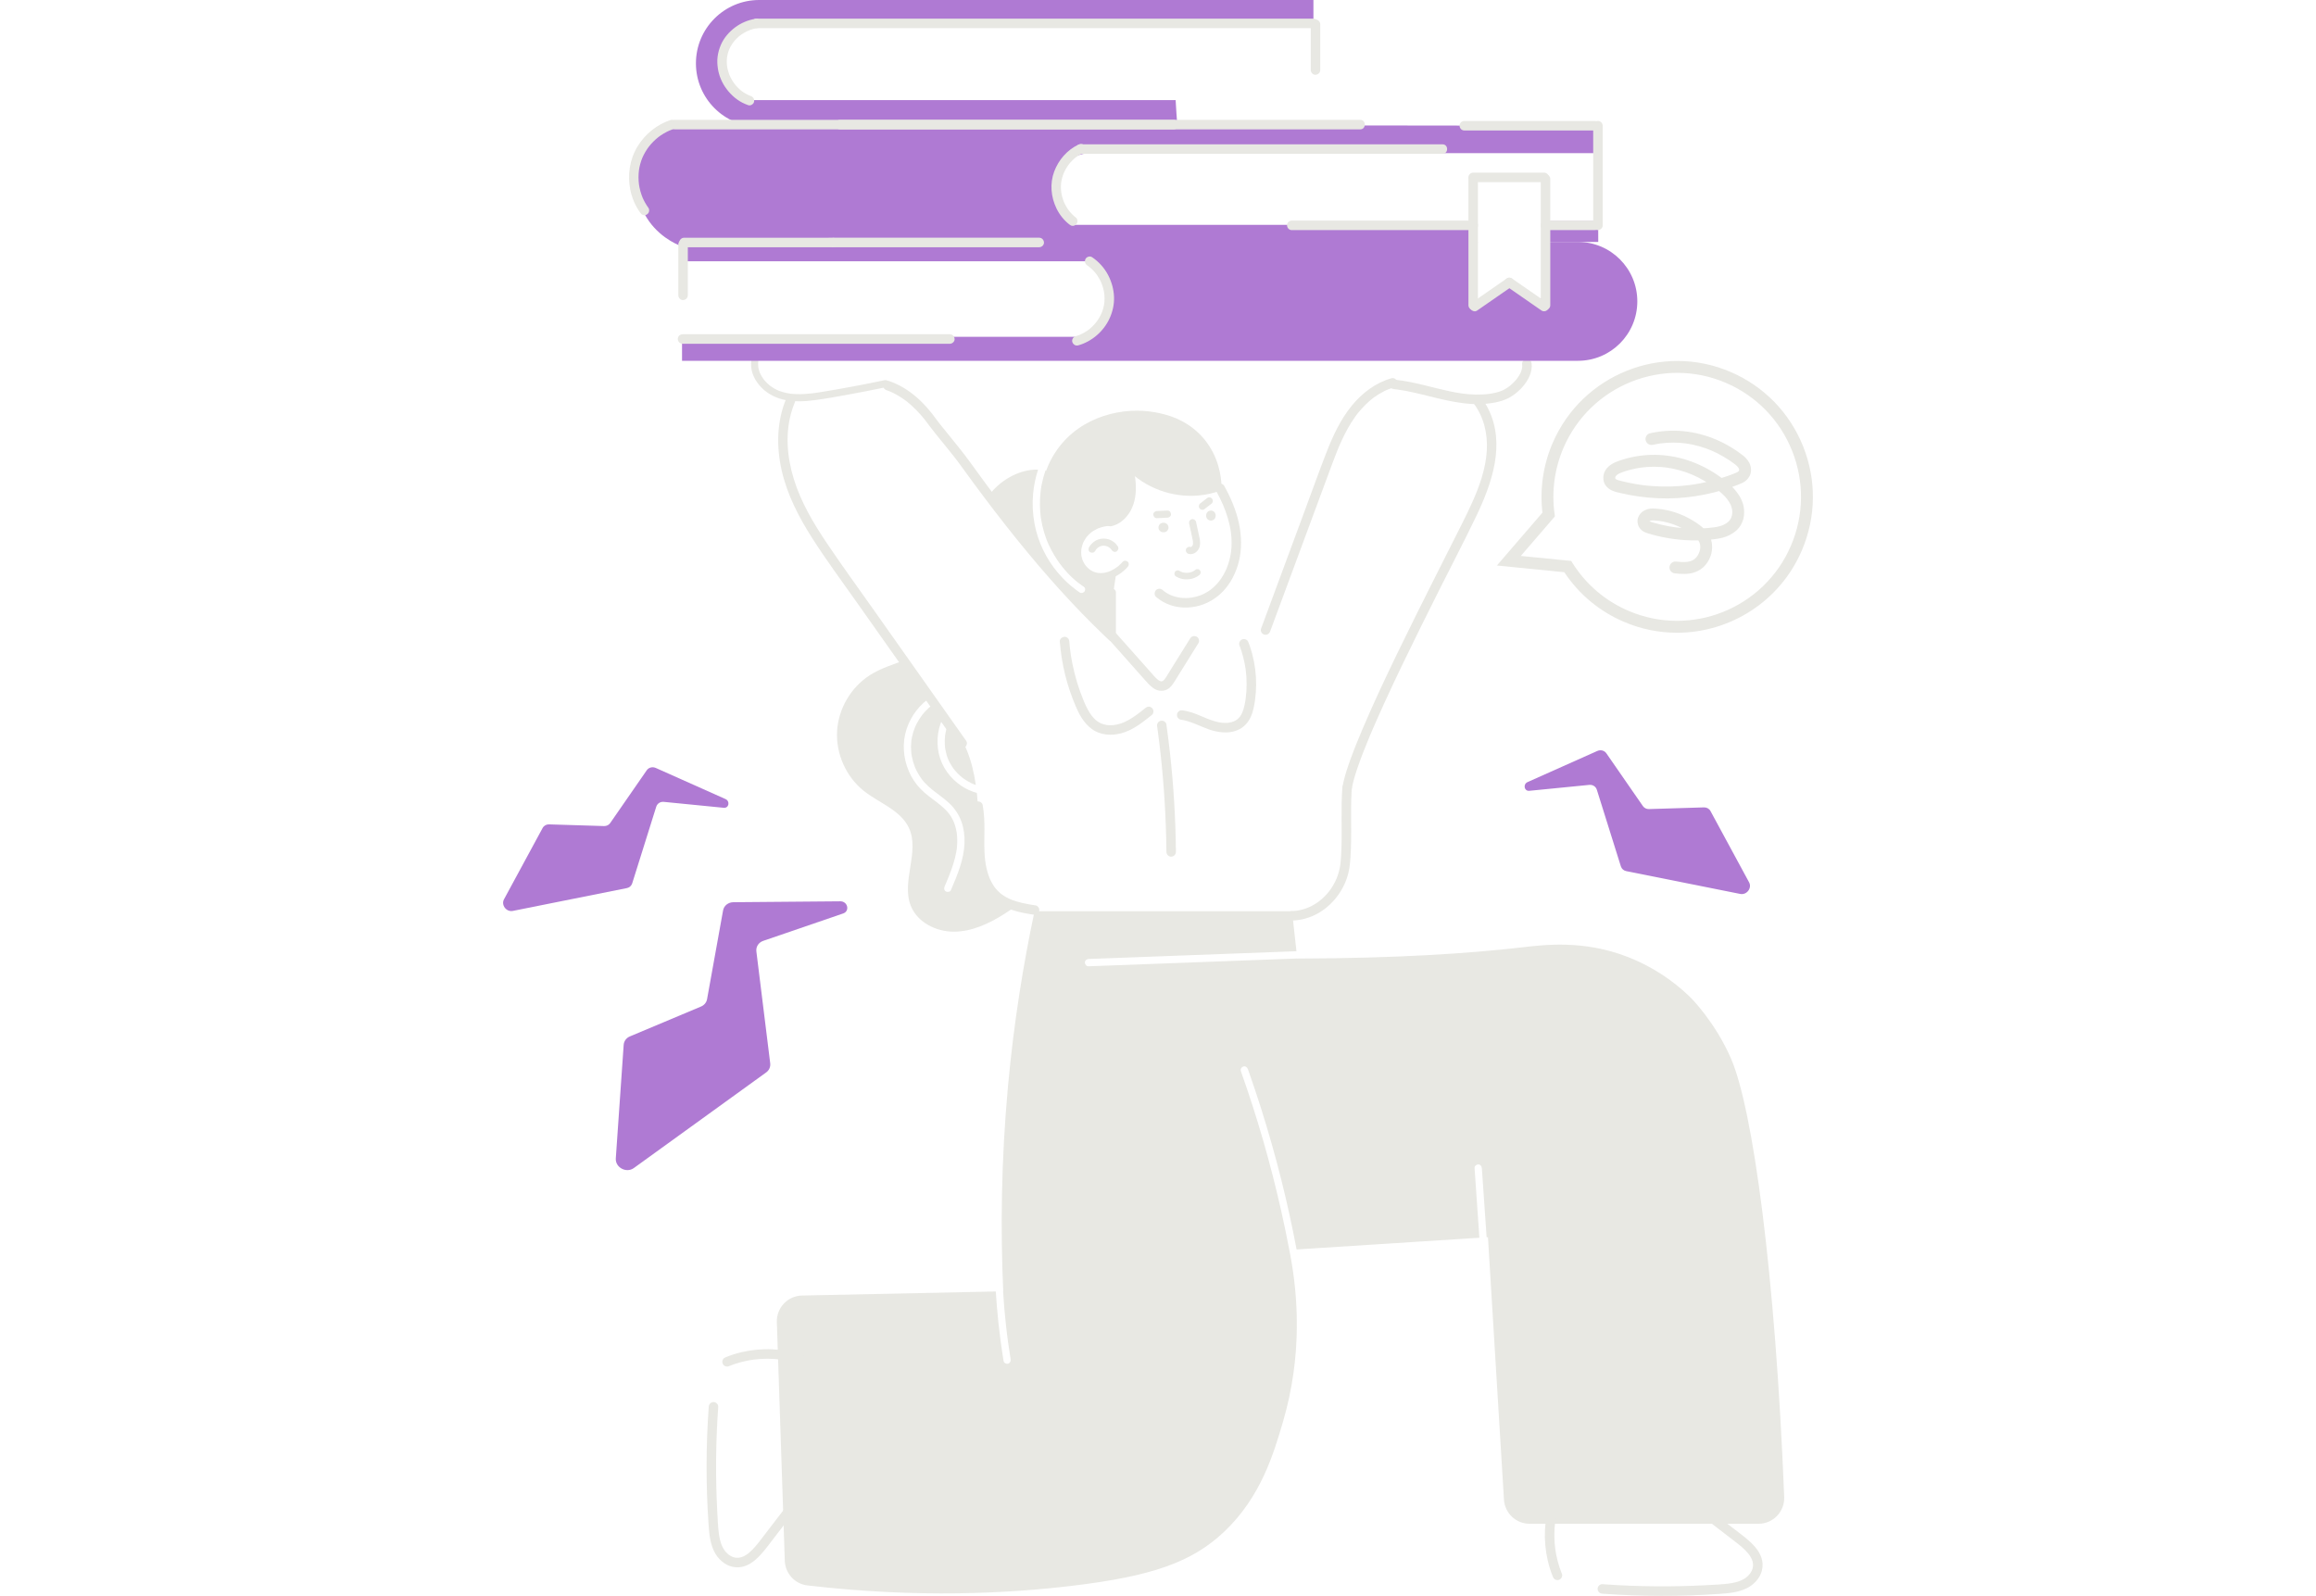 <?xml version="1.0" encoding="UTF-8"?> <svg xmlns="http://www.w3.org/2000/svg" width="267" height="184" viewBox="0 0 267 184" fill="none"><g clip-path="url(#clip0_2225_623)"><path d="M128.602 73.576C128.192 73.167 127.788 72.754 127.397 72.327C125.792 70.565 124.154 68.832 122.531 67.088C120.937 65.376 119.365 63.645 117.75 61.954C116.376 60.514 114.983 59.071 113.733 57.518C113.787 57.435 113.841 57.353 113.897 57.27C115.186 55.404 117.511 54.079 119.676 54.146C119.378 55.049 119.189 55.986 119.101 56.935C118.993 58.088 119.054 59.251 119.266 60.389C119.463 61.449 119.81 62.475 120.277 63.446C120.721 64.365 121.282 65.221 121.933 66.007C122.588 66.795 123.341 67.493 124.168 68.096C124.269 68.168 124.371 68.242 124.473 68.312C124.655 68.436 124.948 68.351 125.049 68.161C125.161 67.947 125.092 67.717 124.898 67.586C124.796 67.514 124.693 67.443 124.592 67.37C124.548 67.338 124.503 67.304 124.46 67.271C124.439 67.256 124.419 67.24 124.399 67.226C124.398 67.226 124.398 67.225 124.397 67.225C124.394 67.222 124.392 67.219 124.387 67.216L124.383 67.212L124.381 67.21C124.381 67.21 124.379 67.207 124.377 67.207C124.375 67.206 124.374 67.205 124.373 67.205C124.371 67.202 124.37 67.202 124.368 67.2C124.366 67.2 124.366 67.199 124.366 67.199L124.364 67.197C124.364 67.197 124.362 67.195 124.361 67.195C124.361 67.194 124.36 67.194 124.36 67.194C124.169 67.045 123.984 66.891 123.804 66.731C123.439 66.407 123.093 66.059 122.77 65.693C122.608 65.509 122.452 65.321 122.3 65.128C122.292 65.118 122.284 65.107 122.275 65.096C122.264 65.08 122.251 65.065 122.24 65.049C122.204 65 122.168 64.952 122.132 64.905C122.06 64.804 121.986 64.702 121.917 64.599C121.64 64.195 121.388 63.774 121.163 63.341C121.05 63.124 120.944 62.904 120.845 62.681C120.823 62.631 120.8 62.58 120.78 62.531C120.778 62.528 120.778 62.526 120.777 62.524C120.776 62.521 120.774 62.519 120.773 62.514C120.76 62.483 120.748 62.454 120.736 62.424C120.689 62.308 120.644 62.193 120.601 62.075C120.419 61.582 120.271 61.077 120.158 60.562C120.097 60.292 120.047 60.019 120.005 59.746C120.001 59.716 119.996 59.685 119.992 59.656C119.992 59.656 119.99 59.653 119.99 59.647C119.99 59.645 119.989 59.643 119.989 59.639C119.987 59.63 119.986 59.622 119.986 59.614C119.986 59.611 119.986 59.608 119.984 59.605C119.977 59.544 119.969 59.483 119.962 59.421C119.946 59.281 119.934 59.141 119.923 59C119.88 58.448 119.875 57.892 119.909 57.338C119.925 57.061 119.951 56.786 119.986 56.511C119.984 56.509 119.986 56.508 119.986 56.506C119.988 56.504 119.988 56.501 119.988 56.498C119.988 56.494 119.988 56.491 119.989 56.488C119.994 56.461 119.996 56.434 120.002 56.405C120.012 56.333 120.023 56.259 120.036 56.188C120.058 56.049 120.085 55.911 120.112 55.772C120.217 55.254 120.355 54.744 120.528 54.245C120.782 54.299 121.031 54.377 121.275 54.477C120.668 56.575 121.203 58.89 122.043 60.848C122.488 61.887 123.048 62.862 123.736 63.761C123.904 63.979 124.076 64.181 124.253 64.373C124.732 65.66 125.661 66.687 127.289 67.061C127.52 67.113 127.802 67.102 128.033 66.996C128.055 67.012 128.079 67.026 128.102 67.04C128.281 68.188 128.23 69.387 128.27 70.537C128.305 71.524 128.331 72.594 128.605 73.571L128.602 73.576Z" fill="#E8E8E3"></path><path d="M112.171 90.385C112.171 90.385 112.177 90.387 112.18 90.387C112.182 90.389 112.184 90.389 112.186 90.391C112.183 90.39 112.177 90.387 112.171 90.385Z" fill="#E8E8E3"></path><path d="M108.955 84.809C108.95 84.833 108.957 84.781 108.959 84.765C108.959 84.77 108.959 84.777 108.958 84.785C108.962 84.758 108.964 84.731 108.97 84.702C108.979 84.648 108.989 84.592 108.998 84.537C109.016 84.436 109.039 84.335 109.063 84.236C109.113 84.026 109.175 83.821 109.247 83.618C109.265 83.569 109.284 83.522 109.302 83.474C109.31 83.453 109.318 83.431 109.328 83.409C109.33 83.405 109.331 83.401 109.333 83.398C109.331 83.401 109.33 83.402 109.328 83.405C109.331 83.396 109.334 83.389 109.337 83.385L109.339 83.383C109.381 83.288 109.426 83.194 109.472 83.1C109.479 83.086 109.487 83.07 109.494 83.057C110.257 84.122 110.938 85.237 111.444 86.464C111.984 87.772 112.298 89.128 112.494 90.505C112.463 90.496 112.433 90.484 112.402 90.473C112.328 90.446 112.254 90.419 112.181 90.388C112.161 90.376 112.139 90.37 112.12 90.361C112.077 90.343 112.033 90.322 111.991 90.302C111.832 90.226 111.675 90.144 111.524 90.052C111.376 89.965 111.231 89.87 111.09 89.77C111.055 89.746 111.021 89.72 110.986 89.694C110.982 89.691 110.961 89.674 110.951 89.666V89.668L110.949 89.666L110.947 89.663C110.875 89.607 110.807 89.551 110.74 89.492C110.475 89.262 110.232 89.01 110.013 88.738C110.009 88.732 110.005 88.727 110 88.719V88.721C110 88.721 109.993 88.713 109.984 88.701C109.982 88.699 109.98 88.695 109.979 88.693C109.977 88.69 109.975 88.688 109.974 88.686C109.972 88.683 109.971 88.681 109.969 88.681C109.949 88.653 109.927 88.624 109.908 88.598C109.852 88.521 109.799 88.442 109.747 88.362C109.653 88.217 109.567 88.069 109.486 87.916C109.446 87.84 109.408 87.763 109.372 87.684C109.358 87.652 109.342 87.619 109.327 87.587C109.291 87.535 109.297 87.531 109.307 87.545C109.303 87.532 109.298 87.52 109.294 87.509C109.221 87.326 109.159 87.14 109.107 86.95C109.058 86.77 109.016 86.588 108.983 86.405C108.976 86.358 108.968 86.312 108.963 86.266V86.264C108.963 86.264 108.961 86.257 108.96 86.251C108.96 86.247 108.96 86.243 108.958 86.238C108.958 86.236 108.958 86.233 108.957 86.231C108.957 86.229 108.957 86.224 108.955 86.222V86.217C108.953 86.212 108.953 86.209 108.953 86.209C108.942 86.112 108.932 86.015 108.926 85.918C108.9 85.548 108.915 85.176 108.954 84.807L108.955 84.809Z" fill="#E8E8E3"></path><path d="M117.266 104.338C116.764 104.73 116.236 105.093 115.702 105.427C113.963 106.517 112.016 107.416 109.965 107.422C107.914 107.427 105.756 106.345 104.999 104.435C103.88 101.615 106.061 98.22 104.79 95.466C103.832 93.396 101.363 92.606 99.582 91.186C97.544 89.562 96.36 86.919 96.504 84.315C96.646 81.71 98.114 79.214 100.316 77.824C101.553 77.045 102.972 76.61 104.35 76.103C105.202 77.615 106.288 78.978 107.381 80.334C106.035 81.198 105.022 82.53 104.519 84.05C103.99 85.651 104.12 87.389 104.779 88.93C105.104 89.691 105.576 90.396 106.154 90.989C106.733 91.581 107.419 92.054 108.072 92.556C108.072 92.556 108.073 92.557 108.075 92.558C108.075 92.558 108.077 92.561 108.079 92.562C108.1 92.579 108.151 92.619 108.158 92.626C108.201 92.657 108.241 92.69 108.282 92.724C108.365 92.789 108.444 92.855 108.524 92.923C108.674 93.051 108.819 93.182 108.96 93.32C109.108 93.466 109.248 93.619 109.378 93.781C109.383 93.79 109.391 93.797 109.398 93.805C109.398 93.805 109.4 93.807 109.4 93.808L109.402 93.81C109.402 93.81 109.402 93.812 109.404 93.812C109.407 93.817 109.411 93.825 109.42 93.835C109.447 93.873 109.476 93.911 109.502 93.95C109.563 94.035 109.62 94.125 109.675 94.216C109.777 94.385 109.864 94.565 109.948 94.747C109.946 94.743 109.946 94.742 109.946 94.74C109.95 94.747 109.957 94.766 109.959 94.774V94.776C109.967 94.797 109.975 94.819 109.984 94.841C110 94.886 110.017 94.929 110.033 94.973C110.068 95.072 110.102 95.173 110.131 95.275C110.189 95.472 110.235 95.674 110.271 95.878C110.281 95.93 110.289 95.983 110.298 96.035C110.3 96.044 110.3 96.053 110.302 96.062C110.302 96.062 110.302 96.068 110.305 96.082C110.305 96.086 110.305 96.089 110.306 96.091C110.306 96.097 110.308 96.103 110.308 96.105C110.319 96.211 110.331 96.313 110.339 96.419C110.37 96.834 110.363 97.252 110.324 97.667C110.319 97.715 110.314 97.762 110.308 97.809C110.306 97.82 110.304 97.849 110.301 97.874C110.3 97.879 110.3 97.885 110.3 97.889C110.3 97.891 110.298 97.893 110.298 97.894V97.899C110.296 97.904 110.296 97.907 110.296 97.907C110.28 98.02 110.262 98.133 110.242 98.245C110.199 98.479 110.148 98.711 110.091 98.941C109.859 99.867 109.51 100.755 109.144 101.633C109.142 101.636 109.141 101.64 109.138 101.646C109.137 101.649 109.136 101.651 109.134 101.655V101.657L109.132 101.659V101.661L109.131 101.663V101.664C109.131 101.664 109.129 101.667 109.129 101.669C109.127 101.671 109.126 101.673 109.126 101.674C109.119 101.69 109.113 101.706 109.106 101.721C109.085 101.772 109.063 101.823 109.043 101.873C108.994 101.985 108.946 102.097 108.899 102.211C108.811 102.413 108.831 102.67 109.049 102.785C109.229 102.88 109.532 102.851 109.624 102.635C110.364 100.9 111.127 99.118 111.193 97.205C111.223 96.363 111.117 95.495 110.827 94.701C110.526 93.885 110.042 93.176 109.406 92.585C109.091 92.29 108.751 92.026 108.408 91.765C108.25 91.644 108.09 91.525 107.932 91.404C107.894 91.377 107.857 91.348 107.819 91.319C107.795 91.302 107.773 91.283 107.75 91.265C107.747 91.263 107.74 91.258 107.733 91.252C107.731 91.25 107.731 91.249 107.728 91.248H107.726C107.726 91.248 107.722 91.243 107.721 91.243H107.719C107.71 91.234 107.7 91.227 107.697 91.224C107.679 91.209 107.659 91.195 107.641 91.181C107.596 91.145 107.55 91.109 107.504 91.072C107.191 90.821 106.89 90.554 106.619 90.258C106.554 90.186 106.489 90.114 106.426 90.038C106.394 89.999 106.361 89.958 106.328 89.917C106.319 89.907 106.312 89.896 106.304 89.886C106.304 89.886 106.304 89.884 106.302 89.884C106.302 89.884 106.302 89.882 106.3 89.881L106.295 89.876C106.295 89.876 106.29 89.867 106.286 89.862C106.283 89.86 106.28 89.856 106.277 89.853C106.156 89.69 106.045 89.523 105.94 89.352C105.838 89.186 105.744 89.013 105.657 88.838C105.61 88.746 105.567 88.651 105.525 88.556C105.522 88.548 105.518 88.54 105.514 88.531C105.514 88.53 105.514 88.529 105.512 88.527V88.525C105.512 88.525 105.512 88.523 105.51 88.523C105.508 88.518 105.506 88.511 105.501 88.502C105.501 88.5 105.5 88.499 105.5 88.498C105.479 88.444 105.457 88.391 105.437 88.336C105.297 87.964 105.189 87.581 105.118 87.189C105.101 87.099 105.082 87.007 105.073 86.916V86.923C105.071 86.902 105.066 86.855 105.064 86.84C105.059 86.782 105.053 86.725 105.048 86.667C105.031 86.472 105.024 86.277 105.025 86.081C105.027 85.879 105.038 85.678 105.059 85.478C105.063 85.441 105.066 85.403 105.072 85.367C105.072 85.363 105.074 85.36 105.074 85.356V85.354C105.074 85.354 105.075 85.349 105.075 85.346C105.077 85.344 105.077 85.341 105.077 85.34V85.334C105.077 85.334 105.079 85.33 105.079 85.327C105.083 85.309 105.084 85.292 105.087 85.274C105.103 85.175 105.121 85.078 105.142 84.981C105.219 84.607 105.331 84.24 105.472 83.887C105.476 83.876 105.482 83.865 105.486 83.852L105.488 83.85C105.488 83.85 105.488 83.848 105.489 83.846V83.844C105.489 83.844 105.491 83.842 105.491 83.84C105.494 83.835 105.496 83.829 105.5 83.82L105.501 83.818C105.52 83.778 105.538 83.737 105.556 83.696C105.596 83.606 105.639 83.517 105.686 83.428C105.774 83.256 105.871 83.088 105.973 82.924C106.077 82.76 106.187 82.602 106.304 82.447C106.309 82.44 106.319 82.427 106.324 82.42L106.326 82.418L106.328 82.416C106.332 82.411 106.337 82.405 106.341 82.4C106.368 82.365 106.395 82.332 106.425 82.298C106.487 82.221 106.553 82.147 106.619 82.072C106.75 81.93 106.887 81.792 107.028 81.662C107.098 81.599 107.168 81.537 107.24 81.475C107.275 81.448 107.309 81.419 107.342 81.391C107.358 81.378 107.373 81.366 107.389 81.353C107.389 81.353 107.391 81.352 107.393 81.351C107.398 81.346 107.416 81.332 107.417 81.332C107.566 81.222 107.719 81.117 107.878 81.017C107.891 81.008 107.903 81.001 107.914 80.99C108.265 81.428 108.613 81.867 108.95 82.313C108.132 83.674 107.885 85.357 108.234 86.904C108.579 88.44 109.558 89.769 110.864 90.63C111.399 90.983 111.995 91.256 112.616 91.422C112.729 92.46 112.792 93.506 112.85 94.554C112.98 96.929 112.894 99.708 114.194 101.801C114.938 102.997 116.022 103.851 117.272 104.34L117.266 104.338Z" fill="#E8E8E3"></path><path d="M128.238 69.082C127.082 68.784 125.276 68.14 123.658 66.634C120.074 63.297 118.433 56.673 121.887 51.826C124.699 47.879 129.632 46.875 133.185 47.542C134.179 47.729 136.82 48.225 138.803 50.602C140.557 52.704 140.78 55.058 140.818 55.925C140.117 56.266 139.243 56.578 138.217 56.712C134.277 57.226 131.232 54.704 130.51 54.073C130.771 55.508 130.607 56.64 130.454 57.307C130.297 57.998 130.136 58.661 129.575 59.285C129.025 59.897 128.369 60.161 127.995 60.277C127.627 60.263 126.9 60.288 126.133 60.692C125.894 60.818 124.669 61.461 124.344 62.872C124.323 62.965 123.91 64.903 125.338 65.956C126.297 66.664 127.663 66.659 128.705 65.925C128.549 66.977 128.393 68.029 128.237 69.081L128.238 69.082Z" fill="#E8E8E3"></path><path d="M133.27 68.818C134.27 69.695 135.595 70.107 136.916 70.045C137.56 70.015 138.206 69.888 138.806 69.651C139.46 69.393 140.046 69.04 140.578 68.578C141.597 67.692 142.302 66.474 142.698 65.191C143.129 63.795 143.165 62.327 142.935 60.892C142.689 59.359 142.113 57.888 141.4 56.516C141.315 56.352 141.227 56.19 141.137 56.028C140.997 55.777 140.633 55.673 140.388 55.831C140.134 55.995 140.043 56.313 140.191 56.581C140.511 57.157 140.805 57.748 141.061 58.355C141.043 58.311 141.024 58.268 141.006 58.224C141.439 59.254 141.766 60.331 141.917 61.44C141.91 61.392 141.904 61.343 141.897 61.294C142.004 62.096 142.019 62.908 141.914 63.711C141.921 63.662 141.927 63.614 141.934 63.565C141.839 64.267 141.657 64.957 141.384 65.611C141.402 65.567 141.421 65.524 141.439 65.48C141.207 66.03 140.911 66.552 140.547 67.027C140.575 66.99 140.604 66.953 140.632 66.916C140.316 67.326 139.952 67.697 139.543 68.014C139.58 67.986 139.617 67.957 139.653 67.928C139.298 68.201 138.911 68.425 138.499 68.6C138.543 68.582 138.586 68.563 138.63 68.545C138.187 68.73 137.724 68.856 137.25 68.921C137.298 68.915 137.346 68.909 137.396 68.902C136.925 68.965 136.447 68.968 135.976 68.906C136.024 68.913 136.072 68.919 136.121 68.926C135.713 68.87 135.312 68.763 134.932 68.604C134.976 68.623 135.019 68.641 135.063 68.66C134.735 68.52 134.426 68.342 134.143 68.126C134.18 68.155 134.218 68.183 134.254 68.212C134.183 68.157 134.113 68.1 134.046 68.04C133.935 67.943 133.809 67.879 133.659 67.879C133.524 67.879 133.363 67.939 133.271 68.04C133.081 68.247 133.041 68.614 133.271 68.815L133.27 68.818Z" fill="#E8E8E3"></path><path d="M134.102 61.369H134.163C134.238 61.372 134.309 61.356 134.374 61.322C134.443 61.299 134.501 61.262 134.55 61.209C134.604 61.159 134.642 61.1 134.663 61.032C134.698 60.967 134.714 60.897 134.711 60.821C134.704 60.772 134.698 60.724 134.691 60.675C134.665 60.581 134.618 60.501 134.55 60.432C134.513 60.404 134.476 60.376 134.44 60.347C134.355 60.298 134.262 60.273 134.164 60.272H134.103C134.028 60.269 133.957 60.285 133.891 60.319C133.823 60.342 133.765 60.379 133.715 60.432C133.662 60.482 133.624 60.541 133.602 60.609C133.568 60.675 133.552 60.745 133.555 60.821C133.562 60.869 133.568 60.917 133.575 60.967C133.601 61.06 133.648 61.14 133.715 61.209C133.753 61.237 133.79 61.266 133.826 61.294C133.911 61.343 134.004 61.369 134.102 61.369Z" fill="#E8E8E3"></path><path d="M139.051 59.413V59.475C139.048 59.55 139.064 59.621 139.098 59.687C139.121 59.755 139.158 59.814 139.211 59.863C139.26 59.916 139.32 59.955 139.387 59.976C139.453 60.011 139.523 60.026 139.598 60.024C139.646 60.017 139.694 60.011 139.743 60.004C139.837 59.978 139.917 59.93 139.985 59.863C140.013 59.826 140.042 59.789 140.07 59.752C140.119 59.667 140.145 59.574 140.145 59.476V59.414C140.148 59.339 140.132 59.268 140.098 59.203C140.076 59.134 140.038 59.075 139.985 59.026C139.936 58.973 139.876 58.935 139.809 58.913C139.743 58.879 139.674 58.863 139.598 58.865C139.549 58.872 139.501 58.879 139.452 58.885C139.359 58.911 139.278 58.959 139.21 59.026C139.182 59.063 139.153 59.101 139.125 59.137C139.076 59.222 139.051 59.315 139.05 59.413H139.051Z" fill="#E8E8E3"></path><path d="M137.004 63.857C137.608 64.037 138.208 63.537 138.32 62.955C138.382 62.632 138.346 62.315 138.281 61.995C138.222 61.705 138.156 61.418 138.093 61.13C138.022 60.804 137.951 60.479 137.88 60.153C137.834 59.942 137.578 59.8 137.375 59.866C137.154 59.938 137.039 60.147 137.089 60.372C137.229 61.016 137.39 61.658 137.508 62.306C137.516 62.347 137.526 62.389 137.529 62.431L137.523 62.384C137.525 62.405 137.527 62.425 137.53 62.446C137.537 62.528 137.54 62.611 137.535 62.694C137.535 62.705 137.533 62.715 137.532 62.724C137.527 62.771 137.529 62.765 137.536 62.706C137.542 62.737 137.518 62.796 137.509 62.826C137.504 62.844 137.499 62.862 137.492 62.879C137.476 62.92 137.48 62.91 137.505 62.849C137.493 62.854 137.476 62.904 137.469 62.914C137.461 62.929 137.452 62.943 137.443 62.957C137.418 62.992 137.424 62.984 137.462 62.934C137.447 62.936 137.406 62.994 137.393 63.006C137.387 63.011 137.381 63.017 137.375 63.023C137.342 63.05 137.35 63.044 137.401 63.004C137.381 63.007 137.336 63.045 137.319 63.056C137.254 63.099 137.412 63.026 137.319 63.057C137.295 63.065 137.261 63.066 137.24 63.077C137.311 63.069 137.323 63.067 137.279 63.069C137.264 63.069 137.248 63.069 137.233 63.069C137.303 63.08 137.316 63.082 137.272 63.074C137.256 63.071 137.241 63.067 137.225 63.061C137.019 63 136.769 63.136 136.72 63.348C136.67 63.57 136.787 63.788 137.007 63.854L137.004 63.857Z" fill="#E8E8E3"></path><path d="M133.367 59.744C133.774 59.726 134.181 59.708 134.589 59.689C134.803 59.68 135.01 59.507 134.999 59.278C134.99 59.064 134.818 58.856 134.589 58.867C134.181 58.885 133.774 58.903 133.367 58.921C133.153 58.931 132.946 59.103 132.956 59.332C132.966 59.547 133.138 59.754 133.367 59.744Z" fill="#E8E8E3"></path><path d="M138.826 58.723C139.09 58.519 139.354 58.315 139.618 58.111C139.666 58.085 139.705 58.049 139.734 58.004C139.77 57.965 139.794 57.918 139.807 57.864C139.834 57.766 139.822 57.634 139.766 57.547C139.709 57.459 139.625 57.382 139.521 57.358C139.421 57.335 139.29 57.334 139.204 57.399C138.94 57.603 138.675 57.808 138.412 58.012C138.364 58.038 138.325 58.074 138.296 58.118C138.26 58.158 138.236 58.205 138.223 58.258C138.196 58.357 138.208 58.488 138.264 58.576C138.321 58.664 138.405 58.741 138.509 58.765C138.609 58.787 138.74 58.789 138.826 58.723Z" fill="#E8E8E3"></path><path d="M129.887 54.028C130.939 55.152 132.263 55.991 133.702 56.525C135.112 57.047 136.654 57.263 138.153 57.13C139.01 57.054 139.857 56.876 140.665 56.575C140.866 56.5 141.023 56.293 140.951 56.069C140.887 55.872 140.661 55.701 140.446 55.782C140.104 55.91 139.753 56.017 139.397 56.103C139.222 56.145 139.045 56.181 138.868 56.214C138.781 56.229 138.694 56.243 138.607 56.256C138.574 56.261 138.416 56.275 138.555 56.264C138.504 56.268 138.454 56.277 138.404 56.282C137.686 56.364 136.959 56.365 136.241 56.287C136.199 56.283 136.157 56.277 136.116 56.272C136.091 56.27 136.066 56.266 136.041 56.263C136.03 56.261 135.945 56.251 136.02 56.26C136.095 56.27 136.011 56.258 135.999 56.257C135.974 56.253 135.949 56.25 135.924 56.245C135.874 56.238 135.824 56.23 135.775 56.222C135.601 56.193 135.427 56.16 135.254 56.121C134.9 56.043 134.551 55.946 134.208 55.831C134.032 55.772 133.858 55.708 133.687 55.639C133.648 55.623 133.609 55.608 133.569 55.591C133.546 55.582 133.463 55.544 133.574 55.594C133.559 55.587 133.543 55.581 133.528 55.574C133.436 55.534 133.343 55.493 133.252 55.449C132.925 55.297 132.606 55.124 132.298 54.936C132.126 54.831 131.957 54.72 131.792 54.604C131.709 54.546 131.628 54.487 131.548 54.426C131.528 54.41 131.508 54.396 131.488 54.38C131.425 54.333 131.558 54.436 131.491 54.383C131.451 54.352 131.412 54.321 131.373 54.289C131.053 54.029 130.751 53.747 130.469 53.445C130.321 53.288 130.035 53.285 129.888 53.445C129.734 53.614 129.731 53.859 129.888 54.027L129.887 54.028Z" fill="#E8E8E3"></path><path d="M127.994 59.815C126.977 59.836 125.989 60.179 125.199 60.824C124.427 61.454 123.943 62.391 123.839 63.379C123.741 64.317 124.08 65.267 124.722 65.953C125.364 66.636 126.305 66.991 127.238 66.878C128.208 66.761 129.095 66.276 129.788 65.593C129.866 65.515 129.942 65.435 130.016 65.351C130.158 65.191 130.186 64.926 130.016 64.77C129.86 64.626 129.587 64.598 129.435 64.77C129.294 64.93 129.143 65.081 128.98 65.22C128.94 65.255 128.899 65.289 128.856 65.323C128.837 65.337 128.761 65.389 128.855 65.324C128.84 65.335 128.826 65.346 128.811 65.357C128.718 65.427 128.622 65.493 128.523 65.555C128.35 65.665 128.169 65.759 127.982 65.844C128.07 65.809 127.897 65.883 127.982 65.844C127.957 65.853 127.933 65.864 127.909 65.873C127.86 65.892 127.811 65.91 127.761 65.926C127.661 65.959 127.561 65.987 127.46 66.012C127.409 66.024 127.359 66.034 127.307 66.043C127.285 66.047 127.265 66.051 127.243 66.055C127.21 66.06 127.155 66.055 127.263 66.053C127.152 66.055 127.041 66.076 126.929 66.077C126.835 66.078 126.74 66.075 126.647 66.066C126.624 66.063 126.594 66.056 126.57 66.057C126.589 66.06 126.609 66.063 126.628 66.065C126.611 66.063 126.594 66.06 126.577 66.057C126.526 66.049 126.475 66.039 126.424 66.027C126.324 66.004 126.225 65.975 126.129 65.94C126.113 65.934 126.097 65.929 126.082 65.922C126.045 65.909 126.004 65.869 126.089 65.926C126.043 65.895 125.982 65.878 125.933 65.852C125.852 65.81 125.775 65.763 125.699 65.713C125.658 65.686 125.618 65.657 125.578 65.628C125.506 65.575 125.651 65.689 125.583 65.631C125.558 65.61 125.532 65.59 125.507 65.568C125.439 65.508 125.374 65.445 125.311 65.38C125.276 65.344 125.243 65.307 125.212 65.269C125.201 65.256 125.19 65.244 125.18 65.231C125.169 65.218 125.159 65.205 125.149 65.192C125.122 65.159 125.128 65.166 125.168 65.216C125.15 65.175 125.106 65.133 125.08 65.095C125.055 65.057 125.03 65.019 125.006 64.98C124.952 64.892 124.903 64.801 124.859 64.707C124.848 64.684 124.838 64.662 124.828 64.638C124.791 64.559 124.856 64.71 124.835 64.656C124.819 64.614 124.802 64.572 124.787 64.528C124.754 64.434 124.726 64.339 124.703 64.242C124.692 64.194 124.682 64.145 124.673 64.096C124.669 64.072 124.665 64.047 124.661 64.023C124.646 63.928 124.671 64.121 124.661 64.025C124.652 63.916 124.643 63.81 124.643 63.701C124.643 63.603 124.647 63.503 124.657 63.406C124.659 63.39 124.672 63.339 124.665 63.325C124.663 63.344 124.66 63.362 124.658 63.382C124.66 63.363 124.663 63.346 124.665 63.328C124.675 63.266 124.687 63.203 124.7 63.142C124.721 63.045 124.747 62.949 124.776 62.855C124.792 62.803 124.81 62.752 124.829 62.701C124.838 62.676 124.847 62.65 124.858 62.625C124.861 62.617 124.865 62.609 124.868 62.6C124.885 62.559 124.882 62.566 124.858 62.623C124.851 62.596 124.913 62.502 124.926 62.476C124.95 62.427 124.975 62.379 125.001 62.331C125.054 62.236 125.11 62.144 125.171 62.054C125.201 62.009 125.233 61.966 125.266 61.922C125.32 61.848 125.222 61.976 125.26 61.929C125.275 61.912 125.288 61.894 125.302 61.877C125.377 61.786 125.457 61.7 125.541 61.617C125.627 61.534 125.718 61.455 125.811 61.379C125.886 61.318 125.737 61.432 125.815 61.375C125.838 61.359 125.86 61.343 125.883 61.326C125.935 61.289 125.989 61.253 126.043 61.218C126.144 61.153 126.248 61.094 126.355 61.039C126.413 61.01 126.471 60.981 126.531 60.955C126.554 60.944 126.581 60.927 126.606 60.921C126.495 60.948 126.609 60.921 126.637 60.91C126.861 60.822 127.094 60.754 127.329 60.706C127.393 60.694 127.457 60.682 127.521 60.672C127.529 60.67 127.621 60.655 127.549 60.668C127.478 60.68 127.592 60.662 127.605 60.661C127.735 60.648 127.864 60.64 127.994 60.637C128.208 60.633 128.415 60.452 128.404 60.226C128.395 60.006 128.224 59.81 127.994 59.815V59.815Z" fill="#E8E8E3"></path><path d="M126.254 63.526C126.285 63.467 126.322 63.411 126.359 63.354C126.408 63.281 126.298 63.424 126.356 63.358C126.379 63.333 126.399 63.307 126.423 63.282C126.463 63.239 126.505 63.199 126.551 63.161C126.564 63.15 126.577 63.139 126.59 63.129C126.54 63.167 126.532 63.174 126.568 63.148C126.588 63.134 126.609 63.119 126.631 63.105C126.687 63.069 126.746 63.036 126.806 63.007C126.818 63.002 126.829 62.997 126.841 62.991C126.869 62.978 126.857 62.984 126.801 63.008C126.825 63.01 126.872 62.981 126.896 62.973C126.952 62.955 127.009 62.94 127.067 62.928C127.083 62.925 127.1 62.922 127.116 62.92C127.161 62.913 127.149 62.914 127.082 62.924C127.106 62.929 127.145 62.918 127.17 62.917C127.234 62.914 127.297 62.915 127.361 62.921C127.374 62.922 127.387 62.924 127.399 62.926C127.431 62.929 127.416 62.927 127.353 62.92C127.376 62.934 127.427 62.933 127.453 62.94C127.511 62.953 127.569 62.97 127.625 62.99C127.642 62.996 127.657 63.002 127.673 63.008C127.714 63.024 127.705 63.021 127.646 62.997C127.653 63.01 127.711 63.028 127.727 63.035C127.784 63.065 127.839 63.099 127.892 63.135C127.906 63.144 127.919 63.155 127.933 63.164C127.919 63.153 127.905 63.142 127.891 63.131C127.897 63.15 127.953 63.183 127.969 63.198C128.013 63.238 128.056 63.281 128.094 63.326C128.106 63.339 128.117 63.352 128.127 63.365C128.089 63.315 128.084 63.308 128.11 63.342C128.129 63.371 128.149 63.398 128.167 63.428C128.282 63.609 128.538 63.699 128.728 63.576C128.91 63.458 128.998 63.208 128.876 63.013C128.596 62.571 128.138 62.237 127.621 62.137C127.11 62.037 126.567 62.138 126.141 62.446C125.896 62.624 125.687 62.843 125.543 63.112C125.442 63.303 125.488 63.569 125.69 63.675C125.881 63.776 126.144 63.73 126.252 63.527L126.254 63.526Z" fill="#E8E8E3"></path><path d="M128.648 72.874V68.285C128.648 68.07 128.459 67.864 128.238 67.873C128.015 67.884 127.827 68.054 127.827 68.285V72.874C127.827 73.089 128.016 73.295 128.238 73.286C128.46 73.275 128.648 73.105 128.648 72.874Z" fill="#E8E8E3"></path><path d="M128.106 60.674C129.058 60.475 129.835 59.776 130.309 58.947C130.864 57.979 130.998 56.849 130.93 55.75C130.887 55.052 130.773 54.36 130.659 53.67C130.624 53.457 130.35 53.319 130.155 53.383C129.925 53.457 129.83 53.661 129.868 53.889C129.915 54.173 129.961 54.456 130.003 54.741C130.008 54.774 130.012 54.806 130.017 54.839C130.019 54.856 130.021 54.872 130.023 54.889C130.03 54.937 130.021 54.865 130.02 54.862C130.032 54.938 130.04 55.016 130.049 55.093C130.066 55.23 130.08 55.367 130.092 55.505C130.116 55.789 130.13 56.075 130.126 56.36C130.124 56.502 130.119 56.645 130.108 56.786C130.103 56.852 130.098 56.917 130.091 56.982C130.087 57.015 130.083 57.047 130.08 57.08C130.073 57.141 130.091 57.007 130.081 57.067C130.078 57.089 130.075 57.111 130.072 57.132C130.036 57.369 129.984 57.603 129.911 57.831C129.879 57.935 129.841 58.036 129.801 58.137C129.773 58.207 129.834 58.062 129.803 58.131C129.791 58.158 129.78 58.185 129.767 58.212C129.745 58.261 129.721 58.31 129.697 58.359C129.598 58.551 129.485 58.736 129.357 58.911C129.349 58.921 129.342 58.931 129.334 58.94C129.308 58.977 129.363 58.904 129.361 58.907C129.345 58.926 129.33 58.946 129.314 58.965C129.281 59.006 129.246 59.047 129.21 59.086C129.139 59.166 129.065 59.241 128.987 59.314C128.942 59.355 128.896 59.395 128.849 59.434C128.84 59.442 128.83 59.449 128.821 59.456C128.781 59.49 128.889 59.405 128.847 59.437C128.824 59.453 128.802 59.47 128.779 59.487C128.684 59.554 128.585 59.616 128.483 59.672C128.43 59.7 128.376 59.727 128.321 59.752C128.309 59.757 128.298 59.761 128.288 59.767C128.24 59.788 128.369 59.735 128.319 59.753C128.292 59.762 128.266 59.773 128.239 59.783C128.125 59.825 128.007 59.857 127.888 59.882C127.677 59.926 127.536 60.187 127.601 60.388C127.674 60.611 127.881 60.722 128.106 60.675V60.674Z" fill="#E8E8E3"></path><path d="M122.179 73.972C122.28 75.241 122.478 76.503 122.779 77.739C123.08 78.976 123.488 80.181 123.982 81.354C124.185 81.834 124.406 82.31 124.686 82.751C125.002 83.248 125.38 83.686 125.851 84.039C126.827 84.774 128.139 84.853 129.287 84.54C130.491 84.21 131.509 83.457 132.471 82.689C132.585 82.597 132.7 82.505 132.815 82.413C132.917 82.33 132.975 82.151 132.975 82.025C132.975 81.89 132.916 81.729 132.815 81.636C132.71 81.54 132.573 81.47 132.427 81.476C132.274 81.483 132.159 81.54 132.04 81.636C131.819 81.815 131.598 81.993 131.373 82.168C131.41 82.139 131.447 82.111 131.484 82.082C130.86 82.565 130.206 83.016 129.477 83.324C129.521 83.306 129.564 83.287 129.608 83.269C129.226 83.428 128.828 83.542 128.418 83.6C128.466 83.593 128.514 83.587 128.564 83.58C128.224 83.626 127.881 83.632 127.541 83.588C127.59 83.595 127.638 83.601 127.687 83.608C127.416 83.571 127.152 83.502 126.9 83.398C126.944 83.416 126.988 83.435 127.032 83.453C126.8 83.355 126.584 83.228 126.384 83.075C126.421 83.103 126.458 83.132 126.494 83.16C126.24 82.963 126.017 82.73 125.82 82.476C125.848 82.513 125.876 82.55 125.905 82.586C125.489 82.044 125.192 81.425 124.928 80.798C124.947 80.842 124.966 80.885 124.984 80.929C124.369 79.468 123.905 77.943 123.603 76.386C123.518 75.947 123.446 75.506 123.387 75.063C123.394 75.111 123.4 75.159 123.407 75.209C123.351 74.797 123.307 74.384 123.275 73.97C123.263 73.822 123.221 73.69 123.114 73.582C123.019 73.487 122.863 73.415 122.727 73.421C122.45 73.433 122.155 73.663 122.179 73.97V73.972Z" fill="#E8E8E3"></path><path d="M136.091 82.968C137.248 83.127 138.276 83.712 139.363 84.097C139.868 84.276 140.39 84.392 140.924 84.434C141.433 84.475 141.971 84.433 142.456 84.263C142.71 84.174 142.961 84.059 143.181 83.902C143.452 83.709 143.668 83.489 143.866 83.222C144.197 82.778 144.387 82.228 144.511 81.693C144.648 81.101 144.727 80.491 144.775 79.885C144.821 79.292 144.826 78.696 144.791 78.102C144.719 76.877 144.487 75.657 144.086 74.497C144.039 74.359 143.988 74.222 143.936 74.085C143.883 73.948 143.815 73.834 143.684 73.758C143.567 73.689 143.393 73.66 143.262 73.703C143.13 73.746 143.002 73.828 142.935 73.955C142.871 74.078 142.828 74.242 142.88 74.377C143.239 75.314 143.488 76.288 143.622 77.282C143.615 77.234 143.609 77.186 143.602 77.136C143.754 78.275 143.757 79.431 143.607 80.569C143.613 80.521 143.619 80.473 143.626 80.423C143.545 81.026 143.439 81.638 143.202 82.2C143.22 82.156 143.239 82.113 143.257 82.069C143.161 82.293 143.043 82.505 142.896 82.7C142.924 82.663 142.953 82.626 142.981 82.589C142.863 82.741 142.728 82.878 142.576 82.996C142.613 82.968 142.65 82.939 142.686 82.911C142.53 83.03 142.361 83.127 142.181 83.204C142.225 83.186 142.268 83.167 142.312 83.148C142.084 83.243 141.845 83.304 141.601 83.339C141.649 83.332 141.698 83.326 141.747 83.319C141.392 83.365 141.034 83.358 140.68 83.311C140.728 83.318 140.776 83.324 140.825 83.331C139.622 83.168 138.563 82.538 137.425 82.16C137.085 82.047 136.736 81.958 136.381 81.91C136.228 81.889 136.098 81.884 135.959 81.965C135.845 82.032 135.737 82.162 135.707 82.293C135.675 82.433 135.682 82.591 135.762 82.715C135.834 82.826 135.953 82.949 136.089 82.968H136.091Z" fill="#E8E8E3"></path><path d="M133.408 83.787C133.437 83.988 133.464 84.19 133.491 84.393C133.484 84.344 133.478 84.296 133.471 84.247C133.713 86.052 133.911 87.865 134.066 89.68C134.221 91.496 134.332 93.314 134.398 95.135C134.436 96.164 134.46 97.194 134.47 98.224C134.473 98.511 134.72 98.786 135.018 98.773C135.315 98.76 135.565 98.532 135.566 98.224C135.566 98.096 135.566 97.967 135.566 97.84C135.566 97.552 135.314 97.278 135.018 97.291C134.721 97.304 134.471 97.532 134.47 97.84C134.47 97.967 134.47 98.096 134.47 98.224H135.565C135.547 96.311 135.48 94.4 135.365 92.49C135.252 90.592 135.089 88.698 134.88 86.808C134.757 85.701 134.618 84.597 134.464 83.496C134.447 83.369 134.316 83.228 134.212 83.168C134.095 83.099 133.921 83.07 133.79 83.113C133.657 83.156 133.53 83.238 133.463 83.365C133.445 83.409 133.426 83.452 133.408 83.496C133.382 83.593 133.382 83.691 133.408 83.788V83.787Z" fill="#E8E8E3"></path><path d="M102.201 44.987C102.332 45.033 102.462 45.083 102.591 45.134C102.688 45.173 102.608 45.14 102.589 45.132C102.624 45.148 102.659 45.163 102.695 45.179C102.772 45.214 102.849 45.249 102.925 45.286C103.174 45.406 103.419 45.539 103.656 45.683C103.9 45.831 104.137 45.99 104.368 46.16C104.424 46.201 104.479 46.243 104.535 46.285C104.518 46.272 104.452 46.222 104.535 46.285C104.565 46.309 104.595 46.334 104.625 46.358C104.74 46.45 104.853 46.545 104.964 46.642C105.398 47.022 105.804 47.435 106.182 47.87C106.274 47.976 106.365 48.083 106.453 48.191C106.493 48.239 106.532 48.288 106.571 48.336C106.595 48.367 106.619 48.398 106.643 48.428C106.653 48.44 106.741 48.553 106.701 48.501C106.652 48.437 106.745 48.559 106.743 48.557C106.762 48.583 106.78 48.607 106.799 48.632C106.84 48.686 106.88 48.741 106.921 48.795C107.031 48.943 107.141 49.089 107.253 49.235C108.089 50.325 108.977 51.373 109.829 52.449C109.931 52.577 110.032 52.706 110.133 52.835C110.204 52.926 110.271 53.014 110.38 53.159C110.593 53.442 110.8 53.729 111.008 54.016C111.421 54.588 111.837 55.157 112.256 55.725C113.877 57.925 115.54 60.094 117.256 62.22C118.864 64.213 120.521 66.166 122.24 68.063C123.849 69.838 125.511 71.565 127.243 73.22C127.446 73.414 127.65 73.607 127.854 73.799C128.063 73.995 128.424 74.022 128.629 73.799C128.824 73.586 128.852 73.232 128.629 73.023C126.884 71.387 125.208 69.677 123.588 67.916C121.868 66.046 120.211 64.118 118.603 62.149C117.754 61.111 116.919 60.06 116.096 59.002C115.995 58.871 115.894 58.742 115.793 58.611C115.771 58.582 115.749 58.553 115.726 58.524C115.662 58.441 115.802 58.622 115.694 58.482C115.638 58.41 115.582 58.336 115.526 58.264C115.318 57.992 115.11 57.72 114.903 57.448C114.48 56.889 114.059 56.328 113.64 55.765C112.808 54.644 112.011 53.496 111.162 52.388C110.327 51.298 109.439 50.252 108.587 49.176C108.485 49.047 108.383 48.919 108.282 48.789C108.26 48.761 108.237 48.731 108.215 48.703C108.267 48.77 108.195 48.677 108.183 48.661C108.122 48.581 108.061 48.5 108 48.42C107.803 48.158 107.609 47.893 107.406 47.635C107.043 47.176 106.654 46.737 106.237 46.328C105.395 45.502 104.429 44.776 103.356 44.28C103.075 44.15 102.788 44.032 102.496 43.93C102.225 43.835 101.885 44.038 101.822 44.313C101.752 44.619 101.914 44.886 102.204 44.988L102.201 44.987Z" fill="#E8E8E3"></path><path d="M90.666 45.894C89.545 48.54 89.487 51.463 90.117 54.242C90.752 57.048 92.101 59.64 93.638 62.05C95.254 64.585 97.051 67.008 98.784 69.463C100.615 72.055 102.445 74.647 104.275 77.24C106.106 79.832 107.936 82.424 109.766 85.017C109.994 85.339 110.222 85.662 110.449 85.985C110.62 86.226 110.927 86.34 111.198 86.182C111.436 86.042 111.566 85.674 111.395 85.431C109.588 82.871 107.779 80.311 105.972 77.751C104.165 75.191 102.357 72.631 100.549 70.071C98.81 67.609 97.033 65.168 95.35 62.667C93.792 60.35 92.336 57.909 91.511 55.223C90.728 52.673 90.498 49.911 91.289 47.346C91.382 47.045 91.494 46.724 91.611 46.448C91.726 46.176 91.692 45.86 91.414 45.698C91.184 45.563 90.781 45.62 90.665 45.895L90.666 45.894Z" fill="#E8E8E3"></path><path d="M119.412 104.394C118.399 104.244 117.377 104.063 116.428 103.663C116.472 103.681 116.515 103.7 116.559 103.718C116.142 103.539 115.743 103.318 115.383 103.041C115.42 103.07 115.457 103.098 115.493 103.127C115.186 102.888 114.913 102.612 114.674 102.306C114.703 102.343 114.731 102.38 114.76 102.416C114.475 102.045 114.247 101.635 114.065 101.204C114.083 101.248 114.102 101.291 114.12 101.335C113.839 100.664 113.671 99.952 113.575 99.232C113.582 99.281 113.588 99.329 113.594 99.378C113.374 97.723 113.552 96.05 113.464 94.388C113.437 93.858 113.38 93.329 113.287 92.806C113.265 92.678 113.143 92.542 113.035 92.478C112.918 92.409 112.745 92.381 112.614 92.423C112.481 92.466 112.353 92.549 112.287 92.676C112.214 92.813 112.205 92.945 112.231 93.098C112.256 93.24 112.279 93.383 112.298 93.525C112.291 93.477 112.285 93.428 112.278 93.379C112.429 94.526 112.395 95.684 112.386 96.837C112.378 97.91 112.403 98.981 112.601 100.039C112.774 100.966 113.089 101.895 113.612 102.686C114.173 103.534 114.956 104.193 115.881 104.611C116.799 105.024 117.775 105.242 118.765 105.398C118.883 105.417 119.002 105.434 119.121 105.453C119.273 105.475 119.405 105.478 119.543 105.397C119.657 105.331 119.765 105.2 119.795 105.07C119.827 104.93 119.82 104.771 119.74 104.647C119.668 104.536 119.55 104.415 119.413 104.395L119.412 104.394Z" fill="#E8E8E3"></path><path d="M148.939 106.139C150.041 106.114 151.126 105.795 152.074 105.232C153.012 104.674 153.806 103.896 154.413 102.99C155.01 102.101 155.422 101.063 155.574 100.002C155.675 99.292 155.713 98.57 155.74 97.853C155.767 97.131 155.771 96.408 155.769 95.686C155.764 94.256 155.735 92.826 155.812 91.398C155.821 91.22 155.832 91.043 155.845 90.865C155.866 90.578 155.579 90.304 155.298 90.316C154.984 90.33 154.772 90.557 154.75 90.865C154.665 92.034 154.66 93.206 154.666 94.377C154.672 95.553 154.688 96.728 154.643 97.903C154.619 98.537 154.588 99.177 154.505 99.807C154.512 99.758 154.518 99.71 154.525 99.661C154.444 100.249 154.285 100.825 154.056 101.373C154.074 101.329 154.093 101.286 154.111 101.241C153.877 101.797 153.572 102.321 153.206 102.8C153.234 102.763 153.263 102.725 153.291 102.689C152.936 103.149 152.526 103.565 152.067 103.922C152.104 103.893 152.141 103.865 152.177 103.836C151.746 104.17 151.275 104.449 150.773 104.661C150.817 104.643 150.86 104.624 150.904 104.606C150.435 104.803 149.942 104.94 149.438 105.01C149.486 105.003 149.534 104.997 149.583 104.99C149.37 105.018 149.155 105.036 148.94 105.04C148.653 105.047 148.379 105.287 148.392 105.589C148.405 105.88 148.633 106.145 148.94 106.138L148.939 106.139Z" fill="#E8E8E3"></path><path d="M146.432 72.789C147.225 70.648 148.017 68.508 148.81 66.367C149.603 64.226 150.396 62.086 151.188 59.945C151.978 57.815 152.762 55.682 153.556 53.554C153.737 53.068 153.92 52.583 154.114 52.102C154.159 51.989 154.204 51.877 154.25 51.765C154.276 51.701 154.303 51.637 154.329 51.574C154.325 51.584 154.3 51.644 154.324 51.586C154.341 51.547 154.358 51.507 154.375 51.467C154.477 51.23 154.582 50.993 154.691 50.758C155.12 49.83 155.611 48.925 156.203 48.09C156.263 48.005 156.325 47.92 156.388 47.837C156.411 47.807 156.489 47.704 156.425 47.787C156.466 47.733 156.508 47.681 156.55 47.628C156.69 47.453 156.836 47.281 156.986 47.114C157.292 46.777 157.618 46.457 157.965 46.161C158.045 46.094 158.125 46.027 158.207 45.963C158.23 45.945 158.254 45.926 158.277 45.908C158.272 45.912 158.204 45.962 158.254 45.926C158.308 45.886 158.361 45.846 158.415 45.807C158.594 45.676 158.779 45.553 158.969 45.438C159.158 45.322 159.351 45.215 159.548 45.115C159.641 45.069 159.734 45.025 159.828 44.982C159.851 44.972 160.022 44.9 159.9 44.95C159.955 44.927 160.01 44.904 160.065 44.884C160.272 44.803 160.484 44.734 160.697 44.673C160.972 44.594 161.17 44.281 161.079 43.998C160.988 43.717 160.7 43.531 160.405 43.615C158.591 44.131 157.03 45.317 155.846 46.765C154.501 48.41 153.621 50.349 152.859 52.318C152.042 54.423 151.282 56.551 150.497 58.669C149.692 60.845 148.886 63.02 148.079 65.197C147.277 67.363 146.474 69.531 145.672 71.698C145.573 71.964 145.474 72.231 145.376 72.497C145.276 72.767 145.487 73.11 145.758 73.172C146.069 73.243 146.325 73.078 146.432 72.789V72.789Z" fill="#E8E8E3"></path><path d="M155.826 91.011C155.97 90.148 156.237 89.306 156.519 88.48C156.913 87.325 157.365 86.19 157.833 85.064C157.866 84.986 157.898 84.907 157.93 84.829C157.927 84.837 157.992 84.682 157.962 84.753C157.932 84.824 157.999 84.668 157.995 84.676C158.067 84.508 158.138 84.339 158.21 84.172C158.355 83.834 158.502 83.496 158.65 83.159C158.954 82.468 159.263 81.78 159.576 81.094C160.254 79.611 160.95 78.135 161.656 76.666C163.099 73.665 164.583 70.686 166.079 67.711C167.454 64.977 168.871 62.26 170.194 59.5C172.004 55.725 173.579 51.202 171.588 47.171C171.366 46.722 171.1 46.299 170.799 45.9C170.621 45.664 170.326 45.542 170.05 45.703C169.818 45.839 169.674 46.216 169.853 46.453C171.053 48.043 171.517 49.961 171.408 51.932C171.29 54.035 170.561 56.072 169.702 57.975C169.007 59.515 168.228 61.019 167.468 62.528C166.813 63.829 166.157 65.128 165.501 66.428C164.021 69.367 162.55 72.31 161.116 75.272C159.752 78.093 158.412 80.929 157.182 83.812C156.668 85.016 156.169 86.228 155.721 87.459C155.395 88.354 155.085 89.261 154.874 90.192C154.834 90.367 154.799 90.542 154.769 90.719C154.721 91.012 154.846 91.31 155.151 91.395C155.413 91.467 155.776 91.305 155.825 91.012L155.826 91.011Z" fill="#E8E8E3"></path><path d="M101.988 43.834C100.737 44.096 99.483 44.345 98.226 44.58C96.977 44.812 95.725 45.038 94.469 45.233C94.322 45.255 94.175 45.278 94.028 45.299C93.991 45.304 93.954 45.31 93.917 45.314C93.92 45.314 93.995 45.304 93.948 45.31C93.927 45.312 93.905 45.315 93.885 45.319C93.81 45.328 93.737 45.337 93.663 45.346C93.363 45.382 93.061 45.41 92.759 45.427C92.459 45.445 92.158 45.451 91.858 45.442C91.712 45.438 91.565 45.43 91.419 45.418C91.352 45.413 91.284 45.406 91.216 45.399C91.18 45.395 91.144 45.39 91.108 45.386C91.093 45.384 91.026 45.376 91.084 45.383C91.143 45.39 91.072 45.382 91.061 45.38C90.767 45.337 90.475 45.273 90.189 45.189C90.065 45.152 89.941 45.111 89.82 45.064C89.792 45.054 89.765 45.043 89.738 45.032C89.651 44.997 89.796 45.059 89.732 45.03C89.678 45.006 89.625 44.981 89.571 44.956C89.355 44.852 89.146 44.73 88.948 44.593C88.902 44.562 88.858 44.53 88.813 44.497C88.803 44.49 88.72 44.426 88.773 44.468C88.826 44.508 88.74 44.44 88.726 44.429C88.631 44.351 88.54 44.271 88.451 44.186C88.366 44.105 88.284 44.02 88.206 43.933C88.169 43.892 88.134 43.851 88.1 43.809C88.082 43.787 88.063 43.764 88.044 43.741C88.029 43.722 88.002 43.68 88.063 43.765C88.053 43.752 88.043 43.739 88.032 43.726C87.893 43.538 87.77 43.337 87.668 43.127C87.644 43.08 87.625 43.031 87.601 42.984C87.604 42.99 87.64 43.079 87.614 43.015C87.61 43.004 87.605 42.993 87.6 42.981C87.588 42.951 87.577 42.921 87.566 42.891C87.528 42.784 87.495 42.677 87.468 42.567C87.455 42.513 87.443 42.458 87.433 42.402C87.428 42.375 87.423 42.347 87.419 42.319C87.417 42.307 87.416 42.295 87.414 42.284C87.406 42.234 87.426 42.395 87.418 42.31C87.407 42.197 87.399 42.084 87.4 41.971C87.4 41.918 87.403 41.865 87.406 41.812C87.408 41.783 87.41 41.755 87.413 41.726C87.416 41.694 87.43 41.582 87.413 41.712C87.428 41.597 87.433 41.499 87.372 41.395C87.322 41.309 87.224 41.228 87.127 41.205C86.934 41.161 86.652 41.265 86.621 41.492C86.549 42.019 86.584 42.547 86.756 43.052C86.929 43.562 87.205 44.019 87.551 44.429C88.239 45.243 89.2 45.798 90.227 46.053C91.45 46.356 92.724 46.297 93.961 46.132C95.261 45.959 96.553 45.72 97.843 45.484C99.139 45.248 100.432 44.996 101.723 44.728C101.883 44.694 102.044 44.662 102.204 44.628C102.415 44.584 102.556 44.325 102.49 44.121C102.419 43.898 102.211 43.787 101.986 43.834L101.988 43.834Z" fill="#E8E8E3"></path><path d="M160.724 44.867C160.887 44.885 161.05 44.904 161.213 44.925C161.164 44.918 161.116 44.912 161.067 44.905C162.337 45.076 163.581 45.39 164.822 45.7C166.085 46.016 167.349 46.318 168.642 46.481C169.904 46.641 171.188 46.648 172.438 46.39C172.972 46.28 173.496 46.122 173.977 45.859C174.427 45.615 174.844 45.294 175.21 44.938C175.933 44.235 176.56 43.281 176.589 42.242C176.591 42.14 176.586 42.04 176.572 41.94C176.552 41.789 176.524 41.665 176.412 41.552C176.317 41.457 176.161 41.385 176.024 41.391C175.883 41.397 175.736 41.444 175.637 41.552C175.547 41.651 175.459 41.8 175.477 41.94C175.5 42.114 175.497 42.289 175.474 42.463C175.481 42.414 175.487 42.366 175.494 42.317C175.462 42.544 175.396 42.764 175.308 42.974C175.327 42.93 175.346 42.887 175.364 42.843C175.23 43.159 175.049 43.452 174.84 43.724C174.869 43.687 174.897 43.649 174.925 43.613C174.649 43.968 174.329 44.285 173.974 44.562C174.011 44.534 174.048 44.505 174.084 44.477C173.774 44.716 173.439 44.924 173.078 45.079C173.122 45.061 173.165 45.042 173.209 45.024C172.688 45.243 172.114 45.355 171.556 45.431C171.604 45.424 171.653 45.418 171.702 45.411C170.642 45.552 169.57 45.507 168.513 45.365C168.562 45.372 168.61 45.378 168.659 45.385C166.6 45.106 164.618 44.453 162.583 44.051C161.968 43.929 161.346 43.833 160.721 43.768C160.59 43.754 160.423 43.839 160.334 43.929C160.239 44.024 160.167 44.18 160.173 44.317C160.179 44.458 160.226 44.605 160.334 44.705C160.447 44.808 160.568 44.85 160.721 44.865L160.724 44.867Z" fill="#E8E8E3"></path><path d="M127.774 73.654C129.156 75.21 130.538 76.765 131.92 78.321C132.25 78.692 132.566 79.072 132.981 79.353C133.176 79.485 133.403 79.591 133.636 79.628C133.958 79.679 134.259 79.638 134.551 79.49C134.972 79.278 135.236 78.853 135.477 78.465C135.753 78.022 136.028 77.579 136.304 77.136C136.922 76.144 137.539 75.152 138.156 74.159C138.308 73.915 138.216 73.544 137.96 73.408C137.692 73.266 137.372 73.345 137.211 73.605C136.42 74.878 135.629 76.149 134.837 77.42C134.641 77.736 134.458 78.067 134.231 78.362C134.26 78.324 134.288 78.287 134.317 78.251C134.238 78.351 134.153 78.444 134.053 78.523C134.09 78.495 134.127 78.466 134.163 78.438C134.098 78.488 134.029 78.531 133.953 78.565C133.997 78.546 134.04 78.528 134.084 78.509C134.012 78.54 133.94 78.559 133.863 78.572C133.911 78.565 133.96 78.559 134.009 78.552C133.932 78.561 133.857 78.56 133.781 78.552C133.829 78.559 133.878 78.565 133.927 78.572C133.834 78.558 133.745 78.531 133.659 78.495C133.703 78.513 133.746 78.532 133.79 78.55C133.658 78.491 133.537 78.414 133.423 78.327C133.46 78.356 133.497 78.384 133.534 78.413C133.182 78.136 132.899 77.778 132.604 77.445C132.279 77.08 131.954 76.714 131.63 76.349C130.972 75.609 130.316 74.869 129.658 74.13C129.288 73.713 128.918 73.297 128.548 72.88C128.358 72.665 127.966 72.67 127.774 72.88C127.564 73.109 127.571 73.426 127.774 73.656L127.774 73.654Z" fill="#E8E8E3"></path><path d="M202.727 175.689H176.342C174.776 175.689 173.479 174.468 173.384 172.903C172.768 162.818 172.154 152.733 171.54 142.648C171.488 142.651 171.438 142.655 171.386 142.658C171.339 141.962 171.29 141.268 171.242 140.572C171.155 139.315 171.069 138.06 170.982 136.805C170.933 136.095 170.884 135.385 170.835 134.676C170.82 134.457 170.652 134.245 170.415 134.255C170.199 134.264 169.979 134.442 169.995 134.676C170.082 135.932 170.168 137.188 170.256 138.443C170.343 139.7 170.429 140.956 170.516 142.211C170.527 142.378 170.539 142.544 170.551 142.71C163.527 143.161 156.501 143.611 149.478 144.062C149.226 142.735 148.956 141.412 148.668 140.092C148.364 138.705 148.04 137.323 147.694 135.945C147.349 134.576 146.984 133.211 146.598 131.851C146.213 130.493 145.806 129.139 145.381 127.792C144.951 126.438 144.502 125.092 144.033 123.753C143.975 123.588 143.917 123.422 143.858 123.258C143.784 123.05 143.568 122.89 143.342 122.963C143.137 123.028 142.969 123.258 143.047 123.481C143.52 124.812 143.972 126.15 144.405 127.497C144.839 128.847 145.252 130.206 145.645 131.57C146.036 132.927 146.405 134.292 146.755 135.661C147.105 137.029 147.434 138.404 147.742 139.784C148.052 141.169 148.34 142.559 148.605 143.952C148.639 144.125 148.671 144.297 148.704 144.468C148.708 144.488 148.712 144.506 148.72 144.524V144.527C149.633 149.292 150.17 156.242 147.906 163.94C146.818 167.641 145.36 172.599 141.128 176.606C137.412 180.123 132.786 181.746 123.538 182.848C116.33 183.706 105.928 184.294 93.085 182.797C91.632 182.629 90.522 181.415 90.475 179.95C90.169 170.78 89.865 161.611 89.559 152.441C89.503 150.788 90.808 149.41 92.458 149.375C99.907 149.218 107.352 149.062 114.801 148.905C114.834 149.464 114.875 150.022 114.92 150.581C115.03 151.924 115.174 153.264 115.354 154.6C115.459 155.379 115.574 156.158 115.7 156.933C115.736 157.15 116.017 157.292 116.216 157.228C116.453 157.151 116.548 156.944 116.51 156.71C116.403 156.05 116.303 155.39 116.212 154.728C116.206 154.689 116.201 154.648 116.196 154.608C116.194 154.594 116.193 154.581 116.19 154.566C116.177 154.48 116.168 154.395 116.157 154.308C116.134 154.142 116.114 153.976 116.092 153.811C116.051 153.48 116.013 153.148 115.976 152.816C115.83 151.509 115.718 150.199 115.641 148.887H115.659C115.342 141.913 115.405 133.947 116.209 125.207C116.891 117.792 117.995 111.044 119.269 105.061H148.951C149.121 106.599 149.29 108.137 149.461 109.675C146.531 109.785 143.599 109.894 140.666 110.003C137.432 110.124 134.199 110.245 130.964 110.366C129.139 110.433 127.315 110.501 125.491 110.569C125.271 110.577 125.061 110.756 125.071 110.99C125.08 111.211 125.255 111.418 125.491 111.411C128.742 111.29 131.992 111.168 135.243 111.048C138.477 110.927 141.712 110.806 144.946 110.685C146.482 110.629 148.018 110.572 149.554 110.514C149.555 110.517 149.555 110.519 149.555 110.521C161.156 110.49 169.337 109.929 175.39 109.237C178.021 108.935 182.552 108.345 187.666 110.339C191.66 111.895 194.206 114.317 194.994 115.111C194.994 115.111 197.778 117.918 199.575 122.087C202.075 127.888 204.669 146.764 205.691 172.604C205.756 174.288 204.412 175.689 202.729 175.689L202.727 175.689Z" fill="#E8E8E3"></path><path d="M184.729 183.751C186.968 183.913 189.214 183.996 191.459 184C193.693 184.005 195.926 183.93 198.155 183.778C199.245 183.704 200.355 183.62 201.352 183.133C202.181 182.729 202.922 181.961 203.13 181.041C203.608 178.93 201.525 177.527 200.096 176.426C198.31 175.048 196.522 173.671 194.736 172.293C194.518 172.126 194.301 171.958 194.083 171.79C193.979 171.71 193.781 171.702 193.662 171.735C193.535 171.77 193.397 171.868 193.335 171.987C193.267 172.114 193.234 172.269 193.279 172.41C193.326 172.555 193.411 172.646 193.531 172.738C194.793 173.711 196.055 174.683 197.317 175.656C197.946 176.141 198.575 176.626 199.203 177.11C199.52 177.354 199.836 177.598 200.153 177.842C200.191 177.872 200.229 177.9 200.267 177.929C200.37 178.009 200.17 177.854 200.267 177.929C200.328 177.977 200.389 178.025 200.45 178.075C200.573 178.174 200.695 178.275 200.813 178.379C201.071 178.604 201.318 178.845 201.538 179.109C201.563 179.139 201.593 179.196 201.624 179.216C201.621 179.214 201.538 179.101 201.588 179.169C201.601 179.187 201.614 179.205 201.628 179.223C201.678 179.292 201.726 179.362 201.77 179.433C201.858 179.573 201.936 179.72 202 179.873C201.982 179.829 201.963 179.786 201.945 179.742C202.02 179.925 202.073 180.114 202.102 180.31C202.095 180.261 202.089 180.213 202.082 180.164C202.106 180.347 202.108 180.531 202.084 180.714C202.091 180.666 202.097 180.617 202.104 180.568C202.079 180.75 202.03 180.926 201.96 181.096C201.978 181.052 201.997 181.009 202.015 180.965C201.945 181.13 201.857 181.285 201.752 181.432C201.74 181.449 201.728 181.47 201.714 181.484C201.733 181.465 201.798 181.376 201.742 181.446C201.714 181.481 201.685 181.515 201.656 181.547C201.594 181.617 201.527 181.683 201.459 181.747C201.426 181.777 201.393 181.807 201.359 181.836C201.342 181.851 201.324 181.865 201.307 181.878C201.238 181.935 201.324 181.87 201.344 181.851C201.282 181.91 201.197 181.958 201.124 182.005C200.959 182.11 200.784 182.198 200.604 182.275C200.648 182.257 200.691 182.238 200.735 182.22C200.27 182.413 199.779 182.52 199.281 182.587C199.329 182.58 199.377 182.574 199.427 182.567C198.511 182.688 197.581 182.724 196.66 182.771C195.693 182.822 194.725 182.858 193.757 182.879C191.828 182.922 189.896 182.906 187.966 182.833C186.886 182.791 185.806 182.731 184.728 182.654C184.441 182.633 184.168 182.921 184.18 183.203C184.194 183.517 184.421 183.729 184.728 183.751H184.729Z" fill="#E8E8E3"></path><path d="M180.074 181.489C179.686 180.534 179.423 179.53 179.284 178.507C179.291 178.555 179.297 178.604 179.304 178.653C179.157 177.549 179.157 176.429 179.304 175.325C179.297 175.374 179.291 175.422 179.284 175.471C179.39 174.689 179.569 173.919 179.824 173.171C179.916 172.899 179.718 172.56 179.442 172.496C179.138 172.427 178.867 172.588 178.768 172.879C178.385 174.006 178.169 175.193 178.112 176.381C178.055 177.57 178.167 178.772 178.434 179.931C178.579 180.562 178.775 181.18 179.018 181.78C179.074 181.917 179.136 182.03 179.27 182.107C179.387 182.177 179.561 182.205 179.692 182.163C179.825 182.12 179.953 182.037 180.019 181.91C180.083 181.789 180.128 181.622 180.074 181.488V181.489Z" fill="#E8E8E3"></path><path d="M81.707 162.204C81.545 164.448 81.463 166.698 81.458 168.948C81.454 171.185 81.528 173.423 81.68 175.656C81.754 176.749 81.838 177.86 82.323 178.859C82.727 179.69 83.494 180.432 84.412 180.641C86.519 181.12 87.919 179.032 89.019 177.601C90.394 175.811 91.768 174.02 93.143 172.23C93.31 172.012 93.478 171.795 93.645 171.577C93.725 171.472 93.733 171.274 93.7 171.154C93.665 171.027 93.567 170.889 93.448 170.827C93.321 170.759 93.167 170.726 93.026 170.771C92.882 170.818 92.791 170.904 92.699 171.024C91.728 172.288 90.758 173.553 89.786 174.817C89.302 175.447 88.818 176.077 88.335 176.706C88.092 177.024 87.848 177.341 87.605 177.658C87.575 177.696 87.547 177.734 87.517 177.772C87.593 177.675 87.438 177.876 87.517 177.772C87.47 177.834 87.422 177.895 87.373 177.955C87.273 178.079 87.172 178.201 87.069 178.319C86.843 178.578 86.604 178.826 86.34 179.046C86.311 179.07 86.254 179.101 86.234 179.132C86.236 179.129 86.349 179.045 86.28 179.095C86.262 179.108 86.244 179.122 86.226 179.136C86.158 179.186 86.088 179.234 86.016 179.279C85.877 179.367 85.73 179.445 85.577 179.509C85.621 179.49 85.665 179.471 85.709 179.453C85.526 179.528 85.338 179.582 85.142 179.611C85.19 179.604 85.238 179.598 85.287 179.591C85.105 179.615 84.921 179.617 84.738 179.593C84.786 179.6 84.835 179.606 84.884 179.613C84.702 179.588 84.527 179.539 84.357 179.469C84.401 179.487 84.444 179.506 84.488 179.524C84.323 179.453 84.168 179.365 84.022 179.26C84.005 179.248 83.984 179.236 83.969 179.222C83.988 179.241 84.077 179.306 84.007 179.25C83.973 179.222 83.939 179.193 83.906 179.164C83.837 179.101 83.771 179.035 83.707 178.967C83.677 178.934 83.648 178.9 83.618 178.866C83.604 178.849 83.59 178.832 83.576 178.814C83.52 178.745 83.585 178.832 83.604 178.852C83.544 178.789 83.497 178.704 83.45 178.631C83.345 178.465 83.257 178.291 83.18 178.11C83.198 178.154 83.217 178.197 83.235 178.241C83.043 177.776 82.936 177.283 82.869 176.784C82.876 176.833 82.882 176.881 82.888 176.93C82.768 176.013 82.732 175.082 82.684 174.159C82.633 173.19 82.598 172.22 82.576 171.25C82.534 169.317 82.549 167.382 82.623 165.448C82.664 164.366 82.724 163.284 82.801 162.204C82.822 161.917 82.535 161.643 82.254 161.655C81.939 161.669 81.728 161.896 81.706 162.204L81.707 162.204Z" fill="#E8E8E3"></path><path d="M83.964 157.541C84.918 157.152 85.92 156.888 86.941 156.749C86.893 156.756 86.845 156.762 86.796 156.769C87.897 156.622 89.015 156.622 90.117 156.769C90.069 156.762 90.02 156.756 89.971 156.749C90.752 156.855 91.52 157.035 92.266 157.29C92.538 157.383 92.877 157.184 92.94 156.907C93.009 156.603 92.849 156.332 92.558 156.232C91.433 155.849 90.249 155.632 89.063 155.575C87.876 155.517 86.677 155.63 85.52 155.898C84.89 156.043 84.273 156.239 83.674 156.483C83.537 156.539 83.425 156.601 83.347 156.735C83.278 156.853 83.25 157.027 83.292 157.158C83.335 157.291 83.417 157.419 83.544 157.485C83.666 157.549 83.832 157.595 83.966 157.541H83.964Z" fill="#E8E8E3"></path><path d="M188.758 34.748C188.758 38.532 185.696 41.599 181.919 41.599H78.628V38.834H124.156C124.651 38.748 126.049 38.434 127.013 37.201C128.296 35.557 127.997 33.324 127.234 31.908C126.737 30.987 126.053 30.423 125.622 30.124H78.628V27.896H170.354C170.139 29.645 169.931 31.394 169.612 33.128C169.542 33.514 169.64 34.021 170.004 34.245C170.431 34.97 171.618 34.675 171.829 33.914C171.903 33.652 172.062 33.416 172.266 33.196C172.602 33.278 172.975 33.185 173.239 32.93C173.505 32.671 173.536 32.654 173.869 32.458C173.926 32.425 173.983 32.392 174.041 32.361C174.888 32.68 175.497 33.41 176.228 33.943C176.527 34.635 177.57 34.697 178.006 34.125C178.136 33.997 178.234 33.838 178.279 33.672C178.353 33.404 178.315 33.157 178.204 32.95C178.233 31.262 178.342 29.574 178.174 27.895H181.919C183.807 27.895 185.517 28.662 186.754 29.901C187.993 31.143 188.758 32.854 188.758 34.746V34.748Z" fill="#AF7AD3"></path><path d="M151.418 0V2.686H87.632C87.212 2.707 85.931 2.822 84.804 3.806C84.699 3.898 82.987 5.449 83.283 7.72C83.524 9.555 84.975 11.096 86.917 11.542H135.534C135.541 11.65 135.546 11.759 135.553 11.867C135.6 12.668 135.647 13.468 135.715 14.268C135.724 14.382 135.731 14.494 135.74 14.607H87.519C85.505 14.607 83.684 13.789 82.365 12.467C81.046 11.146 80.23 9.321 80.23 7.303C80.23 3.271 83.492 0 87.519 0L151.418 0Z" fill="#AF7AD3"></path><path d="M169.77 28.424H78.627C77.862 28.128 75.618 27.14 74.29 24.643C73.151 22.503 72.62 19.125 74.401 16.625C75.386 15.242 76.723 14.629 77.451 14.365C113.04 14.411 148.629 14.455 184.218 14.499C184.221 15.552 184.223 16.605 184.227 17.657H125.448C124.937 17.707 123.457 17.924 122.553 19.128C121.307 20.787 121.603 23.736 123.664 25.923H169.769C169.718 26.753 169.726 27.591 169.77 28.424Z" fill="#AF7AD3"></path><path d="M184.254 27.898H177.972C177.991 27.096 178.03 26.292 178.07 25.49H184.247C184.249 26.292 184.251 27.096 184.254 27.898Z" fill="#AF7AD3"></path><path d="M87.216 3.248H151.419C152.123 3.248 152.124 2.151 151.419 2.151H87.216C86.512 2.151 86.511 3.248 87.216 3.248Z" fill="#E8E8E3"></path><path d="M135.318 13.818H96.832C96.536 13.818 96.284 14.071 96.284 14.367C96.284 14.664 96.534 14.916 96.832 14.916H135.318C135.614 14.916 135.866 14.664 135.866 14.367C135.866 14.071 135.616 13.818 135.318 13.818Z" fill="#E8E8E3"></path><path d="M87.071 2.17C86.239 2.305 85.422 2.649 84.747 3.158C84.055 3.68 83.468 4.346 83.117 5.146C82.92 5.594 82.794 6.043 82.73 6.528C82.67 6.987 82.692 7.441 82.761 7.898C82.887 8.75 83.251 9.586 83.77 10.271C84.319 10.996 85.02 11.609 85.862 11.97C85.992 12.026 86.123 12.08 86.257 12.127C86.528 12.222 86.868 12.019 86.931 11.744C87.001 11.437 86.838 11.171 86.549 11.069C86.463 11.039 86.379 11.007 86.296 10.971C86.34 10.989 86.383 11.008 86.427 11.027C86.072 10.876 85.74 10.679 85.434 10.445C85.471 10.473 85.508 10.502 85.544 10.53C85.213 10.274 84.917 9.976 84.66 9.645C84.689 9.683 84.717 9.72 84.746 9.756C84.48 9.41 84.258 9.033 84.088 8.631C84.106 8.675 84.125 8.718 84.143 8.762C83.979 8.368 83.864 7.956 83.807 7.532C83.814 7.581 83.82 7.629 83.827 7.678C83.778 7.296 83.776 6.91 83.827 6.527C83.82 6.575 83.814 6.624 83.807 6.673C83.857 6.311 83.954 5.958 84.096 5.621C84.078 5.665 84.059 5.709 84.041 5.753C84.187 5.408 84.378 5.084 84.607 4.786C84.578 4.824 84.55 4.861 84.521 4.897C84.766 4.582 85.05 4.299 85.366 4.053C85.329 4.082 85.292 4.11 85.255 4.139C85.594 3.878 85.966 3.662 86.36 3.495C86.317 3.513 86.273 3.532 86.229 3.55C86.594 3.398 86.975 3.289 87.364 3.226C87.49 3.206 87.629 3.081 87.691 2.974C87.76 2.856 87.788 2.683 87.746 2.551C87.703 2.418 87.621 2.29 87.494 2.224C87.356 2.15 87.226 2.143 87.072 2.168L87.071 2.17Z" fill="#E8E8E3"></path><path d="M108.71 14.915H156.812C157.517 14.915 157.518 13.818 156.812 13.818H77.798C77.094 13.818 77.093 14.915 77.798 14.915" fill="#E8E8E3"></path><path d="M183.861 13.945H168.811C168.525 13.945 168.25 14.198 168.263 14.494C168.276 14.791 168.504 15.043 168.811 15.043H183.861C184.147 15.043 184.422 14.791 184.409 14.494C184.396 14.197 184.168 13.945 183.861 13.945Z" fill="#E8E8E3"></path><path d="M183.672 14.494V25.983C183.672 26.27 183.924 26.544 184.22 26.532C184.516 26.519 184.767 26.29 184.767 25.983V14.494C184.767 14.207 184.516 13.932 184.22 13.945C183.923 13.958 183.672 14.186 183.672 14.494Z" fill="#E8E8E3"></path><path d="M77.305 13.837C75.73 14.361 74.373 15.454 73.507 16.872C72.592 18.369 72.32 20.169 72.664 21.882C72.855 22.831 73.249 23.755 73.818 24.536C73.904 24.655 73.999 24.748 74.145 24.788C74.276 24.825 74.451 24.808 74.567 24.733C74.684 24.658 74.787 24.545 74.819 24.405C74.85 24.27 74.849 24.1 74.764 23.983C74.478 23.59 74.24 23.166 74.05 22.718C74.068 22.762 74.087 22.805 74.106 22.85C73.879 22.308 73.726 21.739 73.647 21.157C73.654 21.206 73.66 21.254 73.667 21.303C73.592 20.73 73.591 20.15 73.666 19.577C73.659 19.626 73.653 19.674 73.646 19.723C73.72 19.175 73.864 18.64 74.079 18.129C74.061 18.173 74.042 18.216 74.024 18.26C74.239 17.754 74.52 17.277 74.855 16.842C74.827 16.879 74.798 16.916 74.77 16.953C75.117 16.504 75.52 16.101 75.969 15.754C75.932 15.782 75.895 15.811 75.858 15.839C76.295 15.504 76.77 15.224 77.277 15.009C77.233 15.028 77.189 15.047 77.145 15.065C77.294 15.003 77.444 14.946 77.597 14.895C77.868 14.805 78.074 14.512 77.979 14.22C77.892 13.95 77.597 13.741 77.305 13.838V13.837Z" fill="#E8E8E3"></path><path d="M124.555 17.735H166.302C167.007 17.735 167.007 16.639 166.302 16.639H124.555C123.85 16.639 123.85 17.735 124.555 17.735Z" fill="#E8E8E3"></path><path d="M124.342 16.671C123.036 17.273 122.037 18.436 121.535 19.774C121.015 21.159 121.154 22.706 121.793 24.026C122.138 24.74 122.652 25.392 123.279 25.879C123.399 25.972 123.507 26.04 123.666 26.04C123.801 26.04 123.961 25.98 124.054 25.879C124.149 25.774 124.22 25.637 124.214 25.491C124.208 25.356 124.166 25.189 124.054 25.103C123.73 24.852 123.443 24.561 123.193 24.237C123.221 24.274 123.25 24.311 123.278 24.347C123.013 24.002 122.795 23.623 122.626 23.222C122.644 23.266 122.663 23.309 122.681 23.353C122.51 22.943 122.392 22.513 122.332 22.073C122.339 22.122 122.345 22.17 122.352 22.219C122.295 21.798 122.294 21.371 122.351 20.948C122.344 20.996 122.338 21.045 122.331 21.094C122.39 20.676 122.503 20.268 122.667 19.879C122.649 19.923 122.63 19.966 122.612 20.01C122.785 19.606 123.008 19.226 123.275 18.878C123.247 18.915 123.219 18.952 123.19 18.989C123.45 18.656 123.748 18.355 124.08 18.096C124.043 18.124 124.006 18.153 123.97 18.181C124.257 17.96 124.567 17.77 124.896 17.619C125.014 17.564 125.115 17.411 125.148 17.291C125.185 17.16 125.168 16.985 125.093 16.869C125.018 16.752 124.906 16.648 124.766 16.616C124.614 16.582 124.485 16.607 124.344 16.672L124.342 16.671Z" fill="#E8E8E3"></path><path d="M183.859 25.434H178.175C177.889 25.434 177.614 25.686 177.627 25.982C177.64 26.28 177.868 26.531 178.175 26.531H183.859C184.146 26.531 184.42 26.279 184.407 25.982C184.394 25.685 184.166 25.434 183.859 25.434Z" fill="#E8E8E3"></path><path d="M169.836 25.434H148.922C148.636 25.434 148.362 25.686 148.374 25.982C148.387 26.28 148.615 26.531 148.922 26.531H169.836C170.123 26.531 170.397 26.279 170.384 25.982C170.371 25.685 170.144 25.434 169.836 25.434Z" fill="#E8E8E3"></path><path d="M78.688 39.635H109.505C109.792 39.635 110.066 39.382 110.053 39.086C110.04 38.789 109.812 38.537 109.505 38.537H78.688C78.401 38.537 78.127 38.789 78.14 39.086C78.153 39.383 78.381 39.635 78.688 39.635Z" fill="#E8E8E3"></path><path d="M124.3 39.821C125.875 39.381 127.241 38.198 127.919 36.708C128.275 35.928 128.465 35.084 128.429 34.223C128.395 33.365 128.166 32.528 127.775 31.764C127.341 30.913 126.688 30.183 125.897 29.652C125.658 29.492 125.28 29.598 125.148 29.849C125.002 30.126 125.09 30.429 125.344 30.599C125.435 30.661 125.524 30.725 125.611 30.791C125.574 30.763 125.537 30.734 125.501 30.706C125.834 30.964 126.13 31.265 126.389 31.597C126.361 31.56 126.332 31.522 126.304 31.486C126.587 31.854 126.82 32.257 127.002 32.685C126.983 32.641 126.964 32.598 126.946 32.553C127.125 32.982 127.249 33.432 127.312 33.892C127.305 33.843 127.299 33.795 127.292 33.745C127.35 34.18 127.354 34.62 127.297 35.056C127.304 35.007 127.31 34.959 127.316 34.91C127.259 35.337 127.144 35.752 126.977 36.15C126.996 36.106 127.015 36.063 127.033 36.019C126.856 36.437 126.625 36.83 126.348 37.19C126.376 37.153 126.405 37.115 126.433 37.079C126.154 37.439 125.833 37.761 125.474 38.04C125.511 38.012 125.548 37.983 125.584 37.955C125.238 38.222 124.861 38.445 124.459 38.616C124.503 38.598 124.546 38.579 124.59 38.56C124.401 38.64 124.206 38.708 124.007 38.764C123.731 38.84 123.534 39.156 123.625 39.439C123.717 39.72 124.003 39.904 124.299 39.821H124.3Z" fill="#E8E8E3"></path><path d="M119.807 27.408H96.157C95.87 27.408 95.596 27.661 95.609 27.957C95.622 28.254 95.85 28.506 96.157 28.506H119.807C120.094 28.506 120.368 28.253 120.355 27.957C120.342 27.66 120.114 27.408 119.807 27.408Z" fill="#E8E8E3"></path><path d="M78.867 28.506H96.013C96.299 28.506 96.573 28.253 96.561 27.957C96.548 27.66 96.32 27.408 96.013 27.408H95.53C95.243 27.408 94.969 27.661 94.982 27.957C94.995 28.254 95.222 28.506 95.53 28.506H96.013V27.409H78.867C78.58 27.409 78.306 27.661 78.319 27.958C78.332 28.255 78.559 28.507 78.867 28.507V28.506Z" fill="#E8E8E3"></path><path d="M169.289 20.633V35.195C169.289 35.482 169.541 35.757 169.837 35.744C170.134 35.731 170.385 35.503 170.385 35.195V34.631C170.385 34.344 170.133 34.069 169.837 34.082C169.54 34.095 169.289 34.323 169.289 34.631V35.195C169.289 35.482 169.541 35.757 169.837 35.744C170.134 35.731 170.385 35.503 170.385 35.195V20.633C170.385 20.346 170.133 20.072 169.837 20.084C169.54 20.097 169.289 20.326 169.289 20.633Z" fill="#E8E8E3"></path><path d="M173.73 32.093C172.69 32.813 171.649 33.535 170.609 34.256C170.315 34.46 170.022 34.663 169.727 34.867C169.608 34.949 169.515 35.051 169.476 35.194C169.439 35.326 169.456 35.5 169.531 35.617C169.682 35.851 170.028 35.989 170.279 35.814C171.32 35.093 172.36 34.372 173.401 33.651C173.695 33.447 173.988 33.244 174.282 33.04C174.401 32.958 174.494 32.856 174.534 32.712C174.57 32.581 174.554 32.406 174.479 32.29C174.328 32.055 173.982 31.918 173.73 32.093Z" fill="#E8E8E3"></path><path d="M177.628 20.633V35.195H178.723V34.631C178.723 34.344 178.471 34.069 178.175 34.082C177.878 34.095 177.627 34.323 177.627 34.631V35.195C177.627 35.482 177.879 35.757 178.175 35.744C178.471 35.731 178.723 35.503 178.723 35.195V20.633C178.723 20.346 178.471 20.072 178.175 20.084C177.878 20.097 177.627 20.326 177.627 20.633H177.628Z" fill="#E8E8E3"></path><path d="M178.284 34.867C177.244 34.146 176.204 33.425 175.164 32.703C174.87 32.499 174.576 32.295 174.282 32.092C174.171 32.014 173.987 32.002 173.86 32.037C173.734 32.072 173.596 32.17 173.533 32.289C173.386 32.569 173.478 32.865 173.73 33.039C174.77 33.761 175.81 34.482 176.85 35.203C177.145 35.407 177.438 35.61 177.732 35.814C177.843 35.891 178.027 35.904 178.154 35.869C178.281 35.834 178.419 35.736 178.481 35.617C178.628 35.338 178.537 35.041 178.284 34.867Z" fill="#E8E8E3"></path><path d="M169.837 21.002H178.008C178.295 21.002 178.569 20.75 178.556 20.453C178.543 20.156 178.315 19.904 178.008 19.904H169.837C169.551 19.904 169.277 20.157 169.29 20.453C169.302 20.75 169.53 21.002 169.837 21.002Z" fill="#E8E8E3"></path><path d="M193.332 72.954C191.277 72.954 189.191 72.546 187.186 71.684C184.381 70.477 182.021 68.508 180.34 65.975L172.569 65.203L177.82 59.107C177.501 56.393 177.902 53.634 178.984 51.108C182.385 43.169 191.598 39.482 199.521 42.889C203.359 44.54 206.327 47.589 207.876 51.475C209.425 55.362 209.371 59.619 207.724 63.465C205.184 69.395 199.4 72.953 193.333 72.954H193.332ZM175.327 64.099L181.134 64.675L181.312 64.957C182.854 67.392 185.072 69.282 187.726 70.423C194.956 73.532 203.363 70.168 206.466 62.924C207.969 59.415 208.018 55.529 206.605 51.983C205.191 48.437 202.484 45.655 198.981 44.148C191.751 41.039 183.345 44.403 180.241 51.647C179.216 54.04 178.861 56.661 179.215 59.228L179.258 59.534L175.327 64.098V64.099Z" fill="#E8E8E3"></path><path d="M190.568 51.286C190.894 51.212 191.222 51.153 191.554 51.108C191.493 51.115 191.432 51.124 191.372 51.132C192.389 50.996 193.42 50.999 194.436 51.135C194.375 51.128 194.314 51.119 194.254 51.111C195.323 51.257 196.367 51.549 197.362 51.968C197.308 51.945 197.253 51.923 197.198 51.899C198.248 52.344 199.24 52.928 200.143 53.625C200.097 53.59 200.051 53.554 200.004 53.518C200.16 53.641 200.304 53.778 200.426 53.934C200.391 53.887 200.355 53.842 200.319 53.795C200.396 53.897 200.461 54.005 200.512 54.122C200.488 54.068 200.466 54.014 200.442 53.958C200.477 54.045 200.502 54.134 200.516 54.226C200.508 54.166 200.499 54.104 200.492 54.044C200.502 54.132 200.501 54.218 200.49 54.306C200.498 54.245 200.506 54.184 200.514 54.123C200.502 54.198 200.483 54.27 200.455 54.341C200.478 54.287 200.5 54.232 200.524 54.177C200.493 54.248 200.455 54.313 200.408 54.376C200.443 54.329 200.48 54.283 200.515 54.236C200.459 54.307 200.396 54.369 200.326 54.424C200.373 54.389 200.418 54.352 200.465 54.317C200.337 54.414 200.195 54.489 200.047 54.552C200.102 54.529 200.156 54.506 200.21 54.483C198.865 55.046 197.44 55.453 196.009 55.727C195.605 55.805 195.198 55.872 194.789 55.927C194.849 55.919 194.91 55.911 194.971 55.903C193.467 56.104 191.944 56.152 190.431 56.038C190.006 56.006 189.582 55.961 189.159 55.905C189.219 55.912 189.281 55.921 189.341 55.929C188.808 55.856 188.278 55.765 187.752 55.654C187.491 55.599 187.229 55.539 186.97 55.474C186.758 55.421 186.542 55.372 186.338 55.289C186.392 55.312 186.447 55.335 186.502 55.358C186.397 55.313 186.297 55.26 186.205 55.191C186.252 55.226 186.298 55.262 186.344 55.298C186.281 55.249 186.226 55.194 186.177 55.131C186.212 55.178 186.248 55.224 186.284 55.27C186.243 55.216 186.21 55.158 186.182 55.096C186.205 55.15 186.228 55.205 186.251 55.26C186.219 55.183 186.199 55.104 186.187 55.022C186.195 55.083 186.204 55.144 186.211 55.205C186.202 55.124 186.202 55.045 186.211 54.965C186.204 55.026 186.195 55.087 186.187 55.147C186.199 55.064 186.222 54.984 186.254 54.906C186.23 54.961 186.208 55.015 186.185 55.071C186.224 54.98 186.274 54.896 186.335 54.816C186.299 54.863 186.263 54.909 186.228 54.956C186.309 54.852 186.403 54.761 186.506 54.68C186.46 54.715 186.414 54.752 186.367 54.787C186.504 54.682 186.652 54.595 186.81 54.527C186.756 54.55 186.701 54.573 186.646 54.596C187.496 54.237 188.419 54.016 189.331 53.892C189.27 53.9 189.209 53.909 189.149 53.917C190.167 53.78 191.201 53.783 192.219 53.918C192.158 53.911 192.097 53.902 192.037 53.894C193.106 54.039 194.152 54.33 195.146 54.749C195.091 54.726 195.037 54.703 194.982 54.68C196.044 55.129 197.04 55.721 197.952 56.428C197.905 56.392 197.86 56.356 197.813 56.32C198.307 56.705 198.785 57.112 199.172 57.609C199.136 57.562 199.1 57.517 199.065 57.47C199.271 57.738 199.449 58.026 199.582 58.338C199.559 58.283 199.537 58.229 199.513 58.173C199.61 58.404 199.679 58.644 199.714 58.892C199.706 58.831 199.697 58.77 199.689 58.709C199.718 58.928 199.719 59.148 199.689 59.367C199.697 59.306 199.706 59.245 199.714 59.185C199.685 59.385 199.634 59.58 199.556 59.767C199.579 59.713 199.601 59.658 199.625 59.604C199.555 59.764 199.467 59.915 199.361 60.054C199.396 60.007 199.432 59.962 199.468 59.915C199.351 60.064 199.217 60.197 199.067 60.312C199.114 60.277 199.16 60.241 199.206 60.205C199.007 60.358 198.787 60.48 198.557 60.579C198.611 60.555 198.665 60.533 198.72 60.51C198.346 60.666 197.953 60.757 197.553 60.811C197.613 60.803 197.674 60.795 197.735 60.787C196.523 60.95 195.296 60.987 194.078 60.895C193.732 60.869 193.388 60.833 193.044 60.787C193.105 60.795 193.166 60.803 193.226 60.811C192.687 60.739 192.152 60.642 191.622 60.52C191.355 60.459 191.09 60.392 190.826 60.319C190.597 60.255 190.361 60.197 190.14 60.106C190.194 60.129 190.248 60.152 190.304 60.175C190.223 60.141 190.146 60.099 190.074 60.046C190.121 60.082 190.167 60.118 190.213 60.154C190.166 60.117 190.124 60.077 190.086 60.031C190.122 60.077 190.158 60.123 190.193 60.17C190.16 60.127 190.133 60.082 190.11 60.032C190.133 60.086 190.155 60.141 190.179 60.195C190.154 60.134 190.137 60.073 190.128 60.008C190.135 60.069 190.144 60.13 190.152 60.191C190.145 60.134 190.144 60.078 190.15 60.022C190.142 60.083 190.134 60.144 190.126 60.205C190.134 60.146 190.149 60.09 190.172 60.035C190.148 60.09 190.126 60.144 190.103 60.198C190.126 60.146 190.155 60.097 190.191 60.051C190.155 60.097 190.119 60.143 190.084 60.19C190.129 60.134 190.179 60.084 190.236 60.04C190.19 60.076 190.144 60.112 190.098 60.147C190.173 60.091 190.255 60.045 190.341 60.008C190.286 60.032 190.232 60.054 190.177 60.077C190.282 60.034 190.391 60.005 190.503 59.988C190.443 59.996 190.381 60.005 190.321 60.013C190.486 59.992 190.656 60.006 190.821 60.016C191.018 60.028 191.215 60.048 191.41 60.074C191.35 60.066 191.289 60.057 191.228 60.05C191.985 60.153 192.723 60.36 193.426 60.657C193.371 60.633 193.317 60.611 193.262 60.587C193.982 60.894 194.673 61.289 195.294 61.768C195.248 61.733 195.202 61.696 195.155 61.661C195.379 61.835 195.588 62.027 195.763 62.25C195.728 62.204 195.692 62.158 195.656 62.111C195.774 62.263 195.872 62.427 195.949 62.604C195.926 62.549 195.903 62.495 195.88 62.44C195.95 62.607 195.998 62.781 196.023 62.961C196.015 62.9 196.007 62.839 195.999 62.778C196.025 62.978 196.022 63.178 195.996 63.378C196.004 63.318 196.013 63.256 196.021 63.196C195.989 63.42 195.926 63.636 195.839 63.844C195.863 63.79 195.885 63.735 195.908 63.681C195.818 63.89 195.704 64.087 195.565 64.267C195.6 64.221 195.637 64.175 195.672 64.128C195.555 64.278 195.422 64.415 195.272 64.532C195.318 64.497 195.364 64.46 195.411 64.425C195.271 64.531 195.118 64.616 194.958 64.685C195.012 64.662 195.066 64.639 195.122 64.616C194.906 64.706 194.681 64.763 194.45 64.796C194.51 64.788 194.571 64.779 194.632 64.771C194.139 64.837 193.642 64.793 193.15 64.746C192.985 64.729 192.779 64.834 192.666 64.946C192.547 65.065 192.458 65.26 192.466 65.431C192.473 65.608 192.532 65.792 192.666 65.916C192.806 66.045 192.96 66.098 193.15 66.116C193.848 66.184 194.57 66.232 195.252 66.023C195.641 65.904 195.983 65.717 196.295 65.459C196.543 65.253 196.751 64.987 196.918 64.713C197.091 64.427 197.226 64.104 197.302 63.778C197.394 63.38 197.403 62.996 197.345 62.595C197.245 61.917 196.842 61.306 196.334 60.861C195.811 60.402 195.208 60.02 194.593 59.701C193.957 59.372 193.283 59.103 192.591 58.922C191.918 58.745 191.216 58.644 190.52 58.63C190.185 58.623 189.856 58.709 189.559 58.864C189.223 59.04 188.977 59.331 188.845 59.684C188.786 59.841 188.766 60.021 188.784 60.187C188.81 60.426 188.865 60.662 189.011 60.858C189.149 61.043 189.307 61.199 189.514 61.309C189.67 61.391 189.837 61.453 190.004 61.504C190.71 61.719 191.429 61.892 192.156 62.02C193.64 62.281 195.151 62.375 196.655 62.266C197.016 62.24 197.377 62.202 197.737 62.154C198.026 62.115 198.313 62.074 198.595 61.997C199.149 61.846 199.661 61.594 200.103 61.227C200.555 60.852 200.882 60.3 201.005 59.725C201.093 59.31 201.095 58.914 201.032 58.497C200.98 58.151 200.856 57.822 200.706 57.508C200.556 57.191 200.356 56.91 200.142 56.635C199.962 56.403 199.762 56.187 199.547 55.987C199.055 55.528 198.509 55.115 197.955 54.738C196.896 54.017 195.73 53.447 194.513 53.051C193.336 52.669 192.093 52.461 190.856 52.442C189.622 52.423 188.374 52.596 187.193 52.953C186.568 53.142 185.924 53.348 185.432 53.797C185.176 54.032 184.959 54.359 184.882 54.702C184.791 55.108 184.838 55.575 185.077 55.926C185.212 56.125 185.355 56.261 185.55 56.4C185.691 56.499 185.857 56.565 186.016 56.627C186.299 56.738 186.606 56.797 186.9 56.867C187.586 57.028 188.281 57.156 188.98 57.25C190.412 57.445 191.854 57.517 193.297 57.434C194.752 57.35 196.205 57.129 197.619 56.772C198.306 56.599 198.984 56.393 199.651 56.156C200.024 56.024 200.397 55.885 200.76 55.727C201.024 55.612 201.287 55.447 201.473 55.223C201.626 55.037 201.743 54.847 201.81 54.612C201.882 54.361 201.878 54.115 201.838 53.86C201.78 53.478 201.559 53.137 201.307 52.854C201.076 52.594 200.784 52.393 200.504 52.191C200.231 51.994 199.952 51.806 199.665 51.63C198.533 50.931 197.288 50.389 196 50.057C194.748 49.733 193.435 49.596 192.145 49.681C191.493 49.723 190.841 49.816 190.205 49.96C189.855 50.039 189.616 50.463 189.727 50.803C189.846 51.171 190.194 51.367 190.569 51.282L190.568 51.286Z" fill="#E8E8E3"></path><path d="M72.609 119.5C75.346 118.35 78.083 117.2 80.821 116.05C81.189 115.896 81.447 115.58 81.515 115.201L83.359 104.973C83.459 104.423 83.949 104.03 84.543 104.024C88.653 103.989 92.762 103.954 96.872 103.919C97.729 103.912 98 105.048 97.206 105.32L87.981 108.482C87.452 108.663 87.132 109.163 87.199 109.704C87.73 113.999 88.262 118.295 88.793 122.59C88.844 123.004 88.67 123.403 88.331 123.647L73.071 134.675C72.207 135.3 70.921 134.61 70.993 133.561C71.296 129.197 71.599 124.834 71.901 120.47C71.932 120.041 72.202 119.671 72.611 119.499L72.609 119.5Z" fill="#AF7AD3"></path><path d="M63.3 95.049C65.415 95.113 67.53 95.179 69.645 95.244C69.929 95.252 70.189 95.124 70.346 94.898L74.56 88.811C74.787 88.483 75.221 88.374 75.608 88.546C78.284 89.74 80.96 90.934 83.636 92.129C84.194 92.378 84.034 93.195 83.439 93.137L76.522 92.454C76.125 92.415 75.771 92.644 75.654 93.015C74.731 95.959 73.808 98.902 72.885 101.845C72.796 102.129 72.565 102.335 72.274 102.394L59.121 105.027C58.376 105.176 57.746 104.348 58.103 103.689C59.587 100.948 61.071 98.208 62.555 95.468C62.701 95.198 62.985 95.038 63.301 95.048L63.3 95.049Z" fill="#AF7AD3"></path><path d="M196.446 93.09C194.332 93.155 192.217 93.221 190.102 93.285C189.818 93.294 189.557 93.165 189.401 92.94L185.187 86.853C184.96 86.525 184.525 86.415 184.139 86.588C181.463 87.783 178.787 88.977 176.111 90.171C175.553 90.42 175.712 91.238 176.308 91.179L183.224 90.496C183.621 90.458 183.976 90.687 184.092 91.057C185.015 94.001 185.938 96.944 186.861 99.888C186.95 100.171 187.181 100.378 187.473 100.437L200.625 103.069C201.37 103.219 202.001 102.39 201.644 101.731C200.16 98.991 198.675 96.251 197.192 93.51C197.046 93.241 196.761 93.081 196.445 93.09H196.446Z" fill="#AF7AD3"></path><path d="M78.2 28.184V34.048C78.2 34.335 78.452 34.61 78.748 34.597C79.045 34.584 79.296 34.356 79.296 34.048V28.184C79.296 27.897 79.044 27.622 78.748 27.635C78.451 27.648 78.2 27.876 78.2 28.184Z" fill="#E8E8E3"></path><path d="M151.11 2.807V8.072C151.11 8.359 151.362 8.634 151.658 8.621C151.955 8.608 152.206 8.38 152.206 8.072V2.807C152.206 2.52 151.954 2.245 151.658 2.258C151.361 2.271 151.11 2.499 151.11 2.807Z" fill="#E8E8E3"></path><path d="M135.612 66.483C135.906 66.664 136.259 66.771 136.603 66.793C136.984 66.816 137.365 66.771 137.719 66.623C137.912 66.543 138.099 66.438 138.263 66.306C138.34 66.244 138.398 66.165 138.416 66.066C138.433 65.973 138.411 65.854 138.352 65.779C138.293 65.703 138.21 65.64 138.112 65.626C138.015 65.612 137.905 65.626 137.826 65.69C137.73 65.767 137.627 65.833 137.519 65.891C137.549 65.876 137.578 65.86 137.608 65.845C137.451 65.926 137.284 65.986 137.111 66.024C137.144 66.017 137.176 66.009 137.21 66.002C137.032 66.04 136.85 66.055 136.668 66.047C136.701 66.049 136.734 66.05 136.766 66.052C136.589 66.043 136.414 66.011 136.245 65.958C136.277 65.967 136.307 65.978 136.338 65.987C136.195 65.941 136.059 65.878 135.931 65.8C135.855 65.752 135.724 65.757 135.642 65.787C135.555 65.819 135.466 65.895 135.429 65.982C135.392 66.072 135.378 66.178 135.416 66.272C135.432 66.302 135.448 66.331 135.463 66.362C135.502 66.416 135.551 66.457 135.611 66.485L135.612 66.483Z" fill="#E8E8E3"></path></g><defs><clipPath id="clip0_2225_623"><rect width="267" height="184" fill="white"></rect></clipPath></defs></svg> 